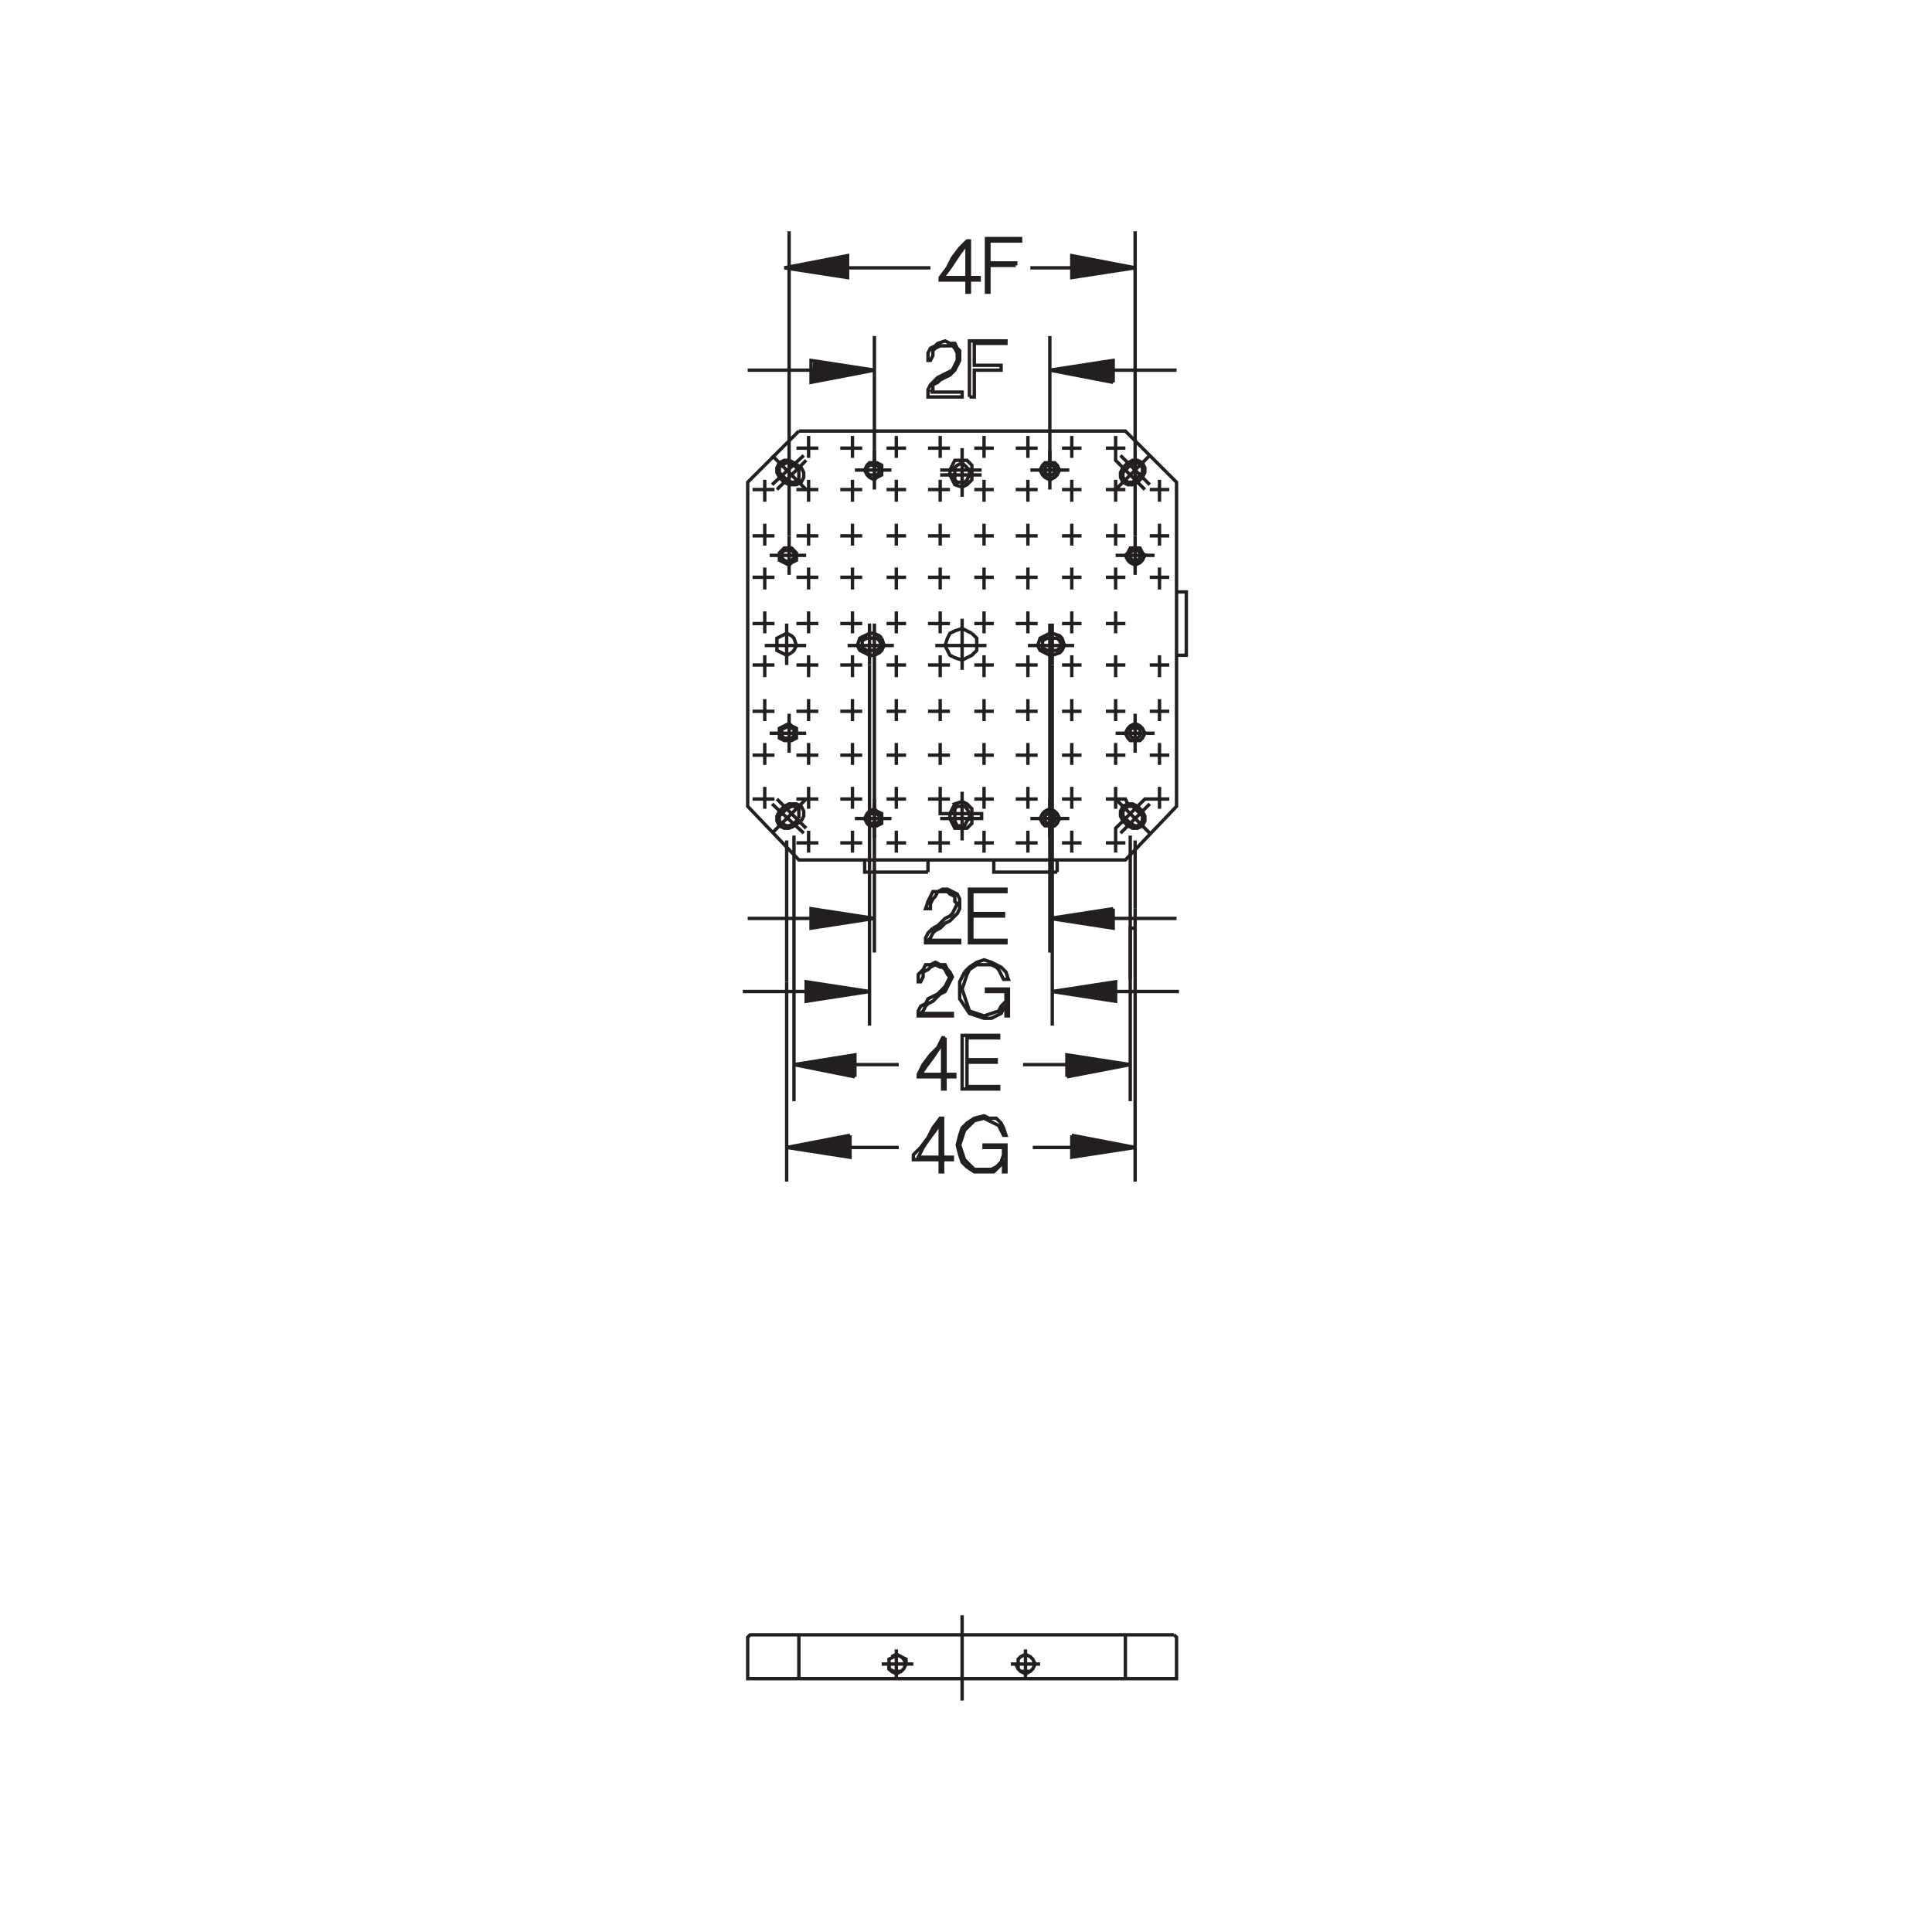 <?xml version="1.0" encoding="utf-8"?>
<!-- Generator: Adobe Illustrator 15.1.0, SVG Export Plug-In . SVG Version: 6.00 Build 0)  -->
<!DOCTYPE svg PUBLIC "-//W3C//DTD SVG 1.1//EN" "http://www.w3.org/Graphics/SVG/1.1/DTD/svg11.dtd">
<svg version="1.1" id="Layer_1" xmlns="http://www.w3.org/2000/svg" xmlns:xlink="http://www.w3.org/1999/xlink" x="0px" y="0px"
	 width="400px" height="400px" viewBox="0 0 400 400" enable-background="new 0 0 400 400" xml:space="preserve">
<line fill-rule="evenodd" clip-rule="evenodd" fill="none" stroke="#231F20" stroke-width="0.7" stroke-miterlimit="3.864" x1="158.332" y1="133.644" x2="166.908" y2="133.644"/>
<line fill-rule="evenodd" clip-rule="evenodd" fill="none" stroke="#231F20" stroke-width="0.7" stroke-miterlimit="3.864" x1="199.196" y1="138.691" x2="199.196" y2="128.095"/>
<polyline fill-rule="evenodd" clip-rule="evenodd" fill="none" stroke="#231F20" stroke-width="0.7" stroke-miterlimit="3.864" points="
	199.196,100.853 200.205,100.349 201.214,99.339 201.214,98.332 200.71,98.332 200.205,99.339 199.701,99.843 199.196,99.843 
	198.188,99.843 197.683,99.339 197.683,98.332 196.674,98.332 197.178,99.339 197.683,100.349 199.196,100.853 "/>
<polyline fill-rule="evenodd" clip-rule="evenodd" fill="none" stroke="#231F20" stroke-width="0.7" stroke-miterlimit="3.864" points="
	197.683,97.322 197.683,96.818 198.188,96.312 199.196,95.808 199.701,96.312 200.205,96.818 200.71,97.322 201.214,97.322 
	201.214,96.312 200.205,95.304 199.196,95.304 197.683,95.304 197.178,96.312 196.674,97.322 "/>
<polyline fill-rule="evenodd" clip-rule="evenodd" fill="none" stroke="#231F20" stroke-width="0.7" stroke-miterlimit="3.864" points="
	165.395,89.25 232.998,89.25 243.592,99.843 243.592,166.941 232.998,178.041 165.395,178.041 154.801,166.941 154.801,99.843 
	165.395,89.25 "/>
<polyline fill-rule="evenodd" clip-rule="evenodd" fill="none" stroke="#231F20" stroke-width="0.7" stroke-miterlimit="3.864" points="
	243.088,338.469 155.305,338.469 154.801,338.973 154.801,347.551 243.088,347.551 243.592,347.551 243.592,338.973 
	243.088,338.469 "/>
<polyline fill-rule="evenodd" clip-rule="evenodd" fill="none" stroke="#231F20" stroke-width="0.7" stroke-miterlimit="3.864" points="
	212.312,341.496 212.312,347.551 212.312,346.543 213.322,346.035 213.826,345.531 214.33,344.523 213.826,343.516 213.322,343.012 
	212.312,342.504 211.303,343.012 210.799,343.516 210.799,344.523 210.799,345.531 211.303,346.035 212.312,346.035 
	213.322,346.035 212.312,346.543 211.303,346.035 210.799,345.531 210.295,344.523 209.287,344.523 215.34,344.523 214.33,344.523 
	213.826,343.516 213.322,343.012 212.312,342.504 211.303,343.012 "/>
<line fill-rule="evenodd" clip-rule="evenodd" fill="none" stroke="#231F20" stroke-width="0.7" stroke-miterlimit="3.864" x1="199.196" y1="352.09" x2="199.196" y2="334.434"/>
<polyline fill-rule="evenodd" clip-rule="evenodd" fill="none" stroke="#231F20" stroke-width="0.7" stroke-miterlimit="3.864" points="
	189.106,344.523 182.548,344.523 184.062,344.523 184.062,345.531 184.566,346.035 185.574,346.543 186.584,346.035 "/>
<polyline fill-rule="evenodd" clip-rule="evenodd" fill="none" stroke="#231F20" stroke-width="0.7" stroke-miterlimit="3.864" points="
	187.593,344.523 187.593,343.516 186.584,343.012 185.574,342.504 184.566,343.012 "/>
<polyline fill-rule="evenodd" clip-rule="evenodd" fill="none" stroke="#231F20" stroke-width="0.7" stroke-miterlimit="3.864" points="
	185.574,341.496 185.574,347.551 185.574,346.035 186.584,346.035 187.088,345.531 187.593,344.523 187.088,343.516 
	186.584,343.012 185.574,342.504 185.07,343.012 184.062,343.516 184.062,344.523 184.062,345.531 185.07,346.035 185.574,346.035 
	"/>
<line fill-rule="evenodd" clip-rule="evenodd" fill="none" stroke="#231F20" stroke-width="0.7" stroke-miterlimit="3.864" x1="203.232" y1="97.322" x2="194.656" y2="97.322"/>
<line fill-rule="evenodd" clip-rule="evenodd" fill="none" stroke="#231F20" stroke-width="0.7" stroke-miterlimit="3.864" x1="178.512" y1="92.781" x2="173.972" y2="92.781"/>
<line fill-rule="evenodd" clip-rule="evenodd" fill="none" stroke="#231F20" stroke-width="0.7" stroke-miterlimit="3.864" x1="176.494" y1="94.798" x2="176.494" y2="90.259"/>
<line fill-rule="evenodd" clip-rule="evenodd" fill="none" stroke="#231F20" stroke-width="0.7" stroke-miterlimit="3.864" x1="154.801" y1="190.148" x2="167.918" y2="190.148"/>
<polyline fill-rule="evenodd" clip-rule="evenodd" fill="#231F20" stroke="#231F20" stroke-width="0.7" stroke-miterlimit="3.864" points="
	181.034,190.148 167.918,188.13 167.918,192.167 181.034,190.148 "/>
<polyline fill-rule="evenodd" clip-rule="evenodd" fill="none" stroke="#231F20" stroke-width="0.7" stroke-miterlimit="3.864" points="
	193.143,192.167 192.133,193.175 191.629,194.185 191.629,195.193 193.143,195.193 195.16,195.193 197.178,195.193 198.691,195.193 
	198.691,194.689 197.178,194.689 195.665,194.689 194.151,194.689 192.133,194.689 192.638,194.185 193.143,193.175 
	193.646,192.671 194.656,192.167 195.665,191.158 196.674,190.652 197.178,190.148 198.188,189.14 198.691,188.13 198.691,187.121 
	198.691,186.113 198.188,185.103 197.178,184.599 196.169,184.095 195.16,184.095 194.151,184.599 193.143,184.599 192.638,185.609 
	192.133,186.617 191.629,188.13 192.638,188.13 192.638,187.121 193.143,186.113 193.646,185.609 194.151,184.599 195.16,184.599 
	196.169,184.599 196.674,185.103 197.683,185.609 197.683,186.617 198.188,187.121 197.683,188.13 197.178,189.14 196.674,189.644 
	195.665,190.148 194.656,191.158 194.151,191.662 193.143,192.167 "/>
<polyline fill-rule="evenodd" clip-rule="evenodd" fill="none" stroke="#231F20" stroke-width="0.7" stroke-miterlimit="3.864" points="
	200.71,192.167 200.71,193.679 200.71,195.193 202.729,195.193 204.24,195.193 206.26,195.193 208.277,195.193 208.277,194.689 
	206.764,194.689 204.746,194.689 203.232,194.689 201.214,194.689 201.214,193.175 201.214,192.167 201.214,191.158 
	201.214,189.644 202.729,189.644 204.746,189.644 206.26,189.644 207.771,189.644 207.771,189.14 206.26,189.14 204.746,189.14 
	202.729,189.14 201.214,189.14 201.214,188.13 201.214,186.617 201.214,185.609 201.214,184.599 203.232,184.599 204.746,184.599 
	206.26,184.599 208.277,184.599 208.277,184.095 206.26,184.095 204.24,184.095 202.729,184.095 200.71,184.095 200.71,185.609 
	200.71,186.617 200.71,188.13 200.71,189.644 200.71,191.158 200.71,192.167 "/>
<polyline fill-rule="evenodd" clip-rule="evenodd" fill="none" stroke="#231F20" stroke-width="0.7" stroke-miterlimit="3.864" points="
	196.169,200.744 195.665,199.734 194.656,199.734 193.646,199.23 192.638,199.734 191.629,199.734 191.124,200.744 190.115,201.752 
	190.115,203.266 190.619,203.266 191.124,202.258 191.124,201.248 192.133,200.744 192.638,200.238 193.646,199.734 
	194.656,200.238 195.16,200.238 195.665,200.744 196.169,201.752 196.674,202.258 196.169,203.266 195.665,204.275 195.16,204.779 
	194.151,205.789 193.143,206.293 192.133,206.797 191.629,207.807 190.619,208.311 190.115,209.32 190.115,210.328 191.629,210.328 
	193.646,210.328 195.16,210.328 197.178,210.328 197.178,209.824 195.665,209.824 194.151,209.824 192.133,209.824 190.619,209.824 
	191.124,209.32 191.629,208.311 192.133,207.807 193.143,207.301 194.151,206.293 194.656,205.789 195.665,205.283 196.169,204.275 
	196.674,203.266 197.178,202.258 196.674,201.248 196.169,200.744 "/>
<polyline fill-rule="evenodd" clip-rule="evenodd" fill="none" stroke="#231F20" stroke-width="0.7" stroke-miterlimit="3.864" points="
	199.701,201.248 198.691,203.266 198.691,204.779 198.691,206.797 199.701,208.311 200.71,209.824 202.223,210.328 203.736,210.834 
	205.25,210.834 206.26,210.328 207.268,209.824 207.771,208.814 208.277,208.311 208.277,209.32 208.277,210.328 208.781,210.328 
	208.781,209.32 208.781,207.807 208.781,206.293 208.781,204.779 207.771,204.779 206.26,204.779 205.25,204.779 204.24,204.779 
	204.24,205.283 205.25,205.283 206.26,205.283 207.268,205.283 208.277,205.283 208.277,207.301 207.268,208.311 206.764,209.32 
	205.25,209.824 203.736,210.328 202.223,209.824 200.71,209.32 200.205,207.807 199.701,206.293 199.196,204.779 199.701,203.266 
	200.205,201.752 200.71,200.744 202.223,199.734 203.736,199.734 205.25,199.734 206.26,200.238 206.764,200.744 207.268,201.752 
	207.771,202.762 208.781,202.762 208.277,201.248 207.268,200.238 206.26,199.734 205.25,199.23 203.736,198.724 202.223,199.23 
	200.71,200.238 199.701,201.248 "/>
<polyline fill-rule="evenodd" clip-rule="evenodd" fill="none" stroke="#231F20" stroke-width="0.7" stroke-miterlimit="3.864" points="
	195.665,214.869 195.16,214.869 194.151,216.887 192.638,218.4 191.124,220.418 190.115,222.438 190.115,222.941 191.124,222.941 
	192.638,222.941 194.151,222.941 195.16,222.941 195.16,224.455 195.16,225.463 195.665,225.463 195.665,224.455 195.665,222.941 
	197.683,222.941 197.683,222.438 195.665,222.438 195.665,220.418 195.665,218.904 195.665,216.887 195.665,214.869 195.16,215.879 
	195.16,217.391 195.16,218.904 195.16,220.924 195.16,222.438 194.151,222.438 193.143,222.438 191.629,222.438 190.619,222.438 
	191.629,220.924 193.143,218.904 194.151,217.391 195.16,215.879 "/>
<polyline fill-rule="evenodd" clip-rule="evenodd" fill="none" stroke="#231F20" stroke-width="0.7" stroke-miterlimit="3.864" points="
	199.196,215.879 199.196,214.365 201.214,214.365 203.232,214.365 205.25,214.365 206.764,214.365 206.764,214.869 205.25,214.869 
	203.232,214.869 201.719,214.869 200.205,214.869 200.205,216.383 200.205,217.391 200.205,218.4 200.205,219.41 201.719,219.41 
	203.232,219.41 204.746,219.41 206.26,219.41 206.26,219.914 204.746,219.914 203.232,219.914 201.719,219.914 200.205,219.914 
	200.205,221.428 200.205,222.941 200.205,223.949 200.205,224.959 201.719,224.959 203.232,224.959 205.25,224.959 206.764,224.959 
	206.764,225.463 205.25,225.463 203.232,225.463 201.214,225.463 199.196,225.463 199.196,224.455 199.196,222.941 199.196,221.428 
	199.196,219.914 199.196,218.904 199.196,217.391 199.196,215.879 "/>
<line fill-rule="evenodd" clip-rule="evenodd" fill="none" stroke="#231F20" stroke-width="0.7" stroke-miterlimit="3.864" x1="211.809" y1="220.418" x2="220.889" y2="220.418"/>
<polyline fill-rule="evenodd" clip-rule="evenodd" fill="#231F20" stroke="#231F20" stroke-width="0.7" stroke-miterlimit="3.864" points="
	220.889,222.941 234.006,220.418 220.889,218.4 220.889,222.941 "/>
<polyline fill-rule="evenodd" clip-rule="evenodd" fill="#231F20" stroke="#231F20" stroke-width="0.7" stroke-miterlimit="3.864" points="
	221.898,235.049 221.898,239.59 235.016,237.57 221.898,235.049 "/>
<line fill-rule="evenodd" clip-rule="evenodd" fill="none" stroke="#231F20" stroke-width="0.7" stroke-miterlimit="3.864" x1="221.898" y1="237.57" x2="213.826" y2="237.57"/>
<polyline fill-rule="evenodd" clip-rule="evenodd" fill="none" stroke="#231F20" stroke-width="0.7" stroke-miterlimit="3.864" points="
	195.16,237.57 195.16,235.553 195.16,233.535 195.16,231.518 194.656,231.518 193.143,233.535 192.133,235.553 190.619,237.57 
	189.106,239.086 189.106,240.094 190.619,240.094 192.133,240.094 193.143,240.094 194.656,240.094 194.656,241.104 
	194.656,242.617 195.16,242.617 195.16,241.104 195.16,240.094 197.178,240.094 197.178,239.59 195.16,239.59 195.16,237.57 
	194.656,237.57 194.656,239.59 193.646,239.59 192.133,239.59 191.124,239.59 190.115,239.59 191.124,237.57 192.133,236.059 
	193.646,234.039 194.656,232.527 194.656,234.039 194.656,236.059 194.656,237.57 "/>
<polyline fill-rule="evenodd" clip-rule="evenodd" fill="none" stroke="#231F20" stroke-width="0.7" stroke-miterlimit="3.864" points="
	198.691,237.066 199.196,235.553 199.701,234.039 200.71,233.031 201.719,232.021 203.736,231.518 204.746,232.021 205.756,232.527 
	206.764,233.031 207.268,234.039 207.771,235.049 208.277,235.049 207.771,233.535 207.268,232.527 206.26,231.518 204.746,231.518 
	203.736,231.014 201.719,231.518 200.205,232.527 199.196,233.535 198.691,235.049 198.188,237.066 198.691,239.086 
	199.196,240.598 200.205,241.607 201.719,242.617 203.736,242.617 204.746,242.617 205.756,242.617 206.764,241.607 
	207.268,241.104 207.771,240.094 207.771,241.607 207.771,242.617 208.277,242.617 208.277,241.104 208.277,240.094 208.277,238.58 
	208.277,237.066 207.268,237.066 206.26,237.066 204.746,237.066 203.736,237.066 203.736,237.57 204.746,237.57 205.756,237.57 
	206.764,237.57 207.771,237.57 207.771,239.086 207.268,240.598 206.26,241.607 205.25,242.111 203.736,242.111 201.719,242.111 
	200.71,241.104 199.701,240.094 199.196,238.58 198.691,237.066 "/>
<polyline fill-rule="evenodd" clip-rule="evenodd" fill="none" stroke="#231F20" stroke-width="0.7" stroke-miterlimit="3.864" points="
	186.079,237.57 175.989,237.57 175.989,237.066 "/>
<polyline fill-rule="evenodd" clip-rule="evenodd" fill="#231F20" stroke="#231F20" stroke-width="0.7" stroke-miterlimit="3.864" points="
	175.989,235.049 175.989,239.59 162.873,237.57 175.989,235.049 "/>
<polyline fill-rule="evenodd" clip-rule="evenodd" fill="#231F20" stroke="#231F20" stroke-width="0.7" stroke-miterlimit="3.864" points="
	176.998,222.941 164.386,220.418 176.998,218.4 176.998,222.941 "/>
<line fill-rule="evenodd" clip-rule="evenodd" fill="none" stroke="#231F20" stroke-width="0.7" stroke-miterlimit="3.864" x1="176.998" y1="220.418" x2="186.079" y2="220.418"/>
<line fill-rule="evenodd" clip-rule="evenodd" fill="none" stroke="#231F20" stroke-width="0.7" stroke-miterlimit="3.864" x1="180.025" y1="137.681" x2="180.025" y2="212.348"/>
<line fill-rule="evenodd" clip-rule="evenodd" fill="none" stroke="#231F20" stroke-width="0.7" stroke-miterlimit="3.864" x1="217.861" y1="137.681" x2="217.861" y2="212.348"/>
<polyline fill-rule="evenodd" clip-rule="evenodd" fill="#231F20" stroke="#231F20" stroke-width="0.7" stroke-miterlimit="3.864" points="
	217.861,205.283 230.979,203.266 230.979,207.301 217.861,205.283 218.871,205.283 230.979,205.283 244.096,205.283 "/>
<polyline fill-rule="evenodd" clip-rule="evenodd" fill="none" stroke="#231F20" stroke-width="0.7" stroke-miterlimit="3.864" points="
	234.006,202.762 234.006,192.167 235.016,192.167 235.016,188.13 235.016,244.635 "/>
<line fill-rule="evenodd" clip-rule="evenodd" fill="none" stroke="#231F20" stroke-width="0.7" stroke-miterlimit="3.864" x1="234.006" y1="172.996" x2="234.006" y2="227.986"/>
<line fill-rule="evenodd" clip-rule="evenodd" fill="none" stroke="#231F20" stroke-width="0.7" stroke-miterlimit="3.864" x1="235.016" y1="174.005" x2="235.016" y2="188.13"/>
<polyline fill-rule="evenodd" clip-rule="evenodd" fill="#231F20" stroke="#231F20" stroke-width="0.7" stroke-miterlimit="3.864" points="
	230.475,188.13 230.475,192.167 217.357,190.148 230.475,188.13 "/>
<line fill-rule="evenodd" clip-rule="evenodd" fill="none" stroke="#231F20" stroke-width="0.7" stroke-miterlimit="3.864" x1="230.475" y1="190.148" x2="243.592" y2="190.148"/>
<polyline fill-rule="evenodd" clip-rule="evenodd" fill="#231F20" stroke="#231F20" stroke-width="0.7" stroke-miterlimit="3.864" points="
	180.025,205.283 166.908,203.266 166.908,207.301 180.025,205.283 179.017,205.283 166.908,205.283 "/>
<line fill-rule="evenodd" clip-rule="evenodd" fill="none" stroke="#231F20" stroke-width="0.7" stroke-miterlimit="3.864" x1="166.908" y1="205.283" x2="153.792" y2="205.283"/>
<line fill-rule="evenodd" clip-rule="evenodd" fill="none" stroke="#231F20" stroke-width="0.7" stroke-miterlimit="3.864" x1="162.873" y1="203.266" x2="162.873" y2="244.635"/>
<line fill-rule="evenodd" clip-rule="evenodd" fill="none" stroke="#231F20" stroke-width="0.7" stroke-miterlimit="3.864" x1="164.386" y1="172.996" x2="164.386" y2="227.986"/>
<line fill-rule="evenodd" clip-rule="evenodd" fill="none" stroke="#231F20" stroke-width="0.7" stroke-miterlimit="3.864" x1="162.873" y1="174.005" x2="162.873" y2="203.266"/>
<polyline fill-rule="evenodd" clip-rule="evenodd" fill="none" stroke="#231F20" stroke-width="0.7" stroke-miterlimit="3.864" points="
	163.377,100.349 164.891,100.349 165.899,99.843 166.404,98.835 166.404,97.826 165.899,96.818 164.386,95.808 163.377,95.304 
	162.368,95.304 161.359,95.808 160.854,96.818 160.854,97.826 161.359,98.835 162.368,99.843 163.377,100.349 163.882,99.843 
	164.386,99.843 165.395,99.339 165.395,98.835 165.395,97.826 165.395,97.322 164.386,96.312 163.377,95.808 162.873,95.808 
	161.863,96.312 161.359,96.818 161.359,97.826 161.863,98.332 162.873,99.339 163.882,99.843 "/>
<line fill-rule="evenodd" clip-rule="evenodd" fill="none" stroke="#231F20" stroke-width="0.7" stroke-miterlimit="3.864" x1="160.854" y1="101.357" x2="166.908" y2="95.304"/>
<line fill-rule="evenodd" clip-rule="evenodd" fill="none" stroke="#231F20" stroke-width="0.7" stroke-miterlimit="3.864" x1="166.404" y1="94.294" x2="159.846" y2="100.349"/>
<line fill-rule="evenodd" clip-rule="evenodd" fill="none" stroke="#231F20" stroke-width="0.7" stroke-miterlimit="3.864" x1="159.846" y1="94.294" x2="166.908" y2="101.357"/>
<line fill-rule="evenodd" clip-rule="evenodd" fill="none" stroke="#231F20" stroke-width="0.7" stroke-miterlimit="3.864" x1="194.656" y1="98.332" x2="203.232" y2="98.332"/>
<polyline fill-rule="evenodd" clip-rule="evenodd" fill="none" stroke="#231F20" stroke-width="0.7" stroke-miterlimit="3.864" points="
	201.214,98.332 201.214,97.322 200.71,97.322 200.71,98.332 "/>
<polyline fill-rule="evenodd" clip-rule="evenodd" fill="none" stroke="#231F20" stroke-width="0.7" stroke-miterlimit="3.864" points="
	197.683,98.332 197.683,97.322 196.674,97.322 196.674,98.332 "/>
<polyline fill-rule="evenodd" clip-rule="evenodd" fill="none" stroke="#231F20" stroke-width="0.7" stroke-miterlimit="3.864" points="
	243.592,122.546 245.609,122.546 245.609,135.664 243.592,135.664 "/>
<line fill-rule="evenodd" clip-rule="evenodd" fill="none" stroke="#231F20" stroke-width="0.7" stroke-miterlimit="3.864" x1="218.871" y1="178.041" x2="218.871" y2="180.562"/>
<polyline fill-rule="evenodd" clip-rule="evenodd" fill="none" stroke="#231F20" stroke-width="0.7" stroke-miterlimit="3.864" points="
	192.133,180.562 179.017,180.562 179.017,178.041 "/>
<line fill-rule="evenodd" clip-rule="evenodd" fill="none" stroke="#231F20" stroke-width="0.7" stroke-miterlimit="3.864" x1="217.861" y1="137.681" x2="217.861" y2="129.105"/>
<polyline fill-rule="evenodd" clip-rule="evenodd" fill="none" stroke="#231F20" stroke-width="0.7" stroke-miterlimit="3.864" points="
	201.214,131.123 200.205,130.619 199.196,130.113 197.683,130.619 196.674,131.123 196.169,132.132 195.665,133.644 
	196.169,134.654 196.674,135.664 197.683,136.167 199.196,136.671 200.205,136.167 201.214,135.664 202.223,134.654 
	202.223,133.644 202.223,132.132 201.214,131.123 "/>
<polyline fill-rule="evenodd" clip-rule="evenodd" fill="none" stroke="#231F20" stroke-width="0.7" stroke-miterlimit="3.864" points="
	182.548,132.132 182.043,131.626 181.034,131.123 181.034,132.132 181.539,132.132 182.043,132.636 182.548,133.644 182.043,134.15 
	181.539,134.654 181.034,134.654 181.034,135.664 182.043,135.16 182.548,134.654 183.053,133.644 182.548,132.132 "/>
<polyline fill-rule="evenodd" clip-rule="evenodd" fill="none" stroke="#231F20" stroke-width="0.7" stroke-miterlimit="3.864" points="
	180.025,132.132 179.521,132.132 178.512,132.636 178.512,133.644 178.512,134.15 179.521,134.654 180.025,134.654 180.025,135.664 
	179.017,135.16 178.008,134.654 177.503,133.644 178.008,132.132 179.017,131.626 180.025,131.123 "/>
<line fill-rule="evenodd" clip-rule="evenodd" fill="none" stroke="#231F20" stroke-width="0.7" stroke-miterlimit="3.864" x1="180.025" y1="129.105" x2="180.025" y2="137.681"/>
<polyline fill-rule="evenodd" clip-rule="evenodd" fill="none" stroke="#231F20" stroke-width="0.7" stroke-miterlimit="3.864" points="
	163.882,135.16 164.386,134.654 164.891,133.644 164.386,132.132 163.882,131.626 162.873,131.123 161.863,131.626 160.854,132.132 
	160.854,133.644 160.854,134.654 161.863,135.16 162.873,135.664 163.882,135.16 "/>
<polyline fill-rule="evenodd" clip-rule="evenodd" fill="none" stroke="#231F20" stroke-width="0.7" stroke-miterlimit="3.864" points="
	161.863,168.455 161.359,168.96 161.359,169.968 161.863,170.472 162.873,170.978 163.377,170.978 164.386,170.472 "/>
<polyline fill-rule="evenodd" clip-rule="evenodd" fill="none" stroke="#231F20" stroke-width="0.7" stroke-miterlimit="3.864" points="
	161.359,170.978 160.854,169.968 160.854,168.96 161.359,167.951 "/>
<polyline fill-rule="evenodd" clip-rule="evenodd" fill="none" stroke="#231F20" stroke-width="0.7" stroke-miterlimit="3.864" points="
	161.359,170.978 162.368,171.482 163.377,171.482 164.386,170.978 "/>
<polyline fill-rule="evenodd" clip-rule="evenodd" fill="none" stroke="#231F20" stroke-width="0.7" stroke-miterlimit="3.864" points="
	165.899,169.968 166.404,168.96 166.404,167.951 165.899,166.941 164.891,166.437 163.377,166.437 162.368,166.941 "/>
<line fill-rule="evenodd" clip-rule="evenodd" fill="none" stroke="#231F20" stroke-width="0.7" stroke-miterlimit="3.864" x1="159.846" y1="166.437" x2="166.404" y2="172.492"/>
<polyline fill-rule="evenodd" clip-rule="evenodd" fill="none" stroke="#231F20" stroke-width="0.7" stroke-miterlimit="3.864" points="
	165.395,169.464 165.395,168.96 165.395,167.951 165.395,167.447 164.386,166.941 163.882,166.941 162.873,167.447 "/>
<line fill-rule="evenodd" clip-rule="evenodd" fill="none" stroke="#231F20" stroke-width="0.7" stroke-miterlimit="3.864" x1="160.854" y1="165.429" x2="166.908" y2="171.482"/>
<polyline fill-rule="evenodd" clip-rule="evenodd" fill="none" stroke="#231F20" stroke-width="0.7" stroke-miterlimit="3.864" points="
	165.899,169.968 164.386,170.978 164.386,170.472 165.395,169.464 "/>
<polyline fill-rule="evenodd" clip-rule="evenodd" fill="none" stroke="#231F20" stroke-width="0.7" stroke-miterlimit="3.864" points="
	162.873,167.447 161.863,168.455 161.359,167.951 162.368,166.941 "/>
<line fill-rule="evenodd" clip-rule="evenodd" fill="none" stroke="#231F20" stroke-width="0.7" stroke-miterlimit="3.864" x1="166.908" y1="165.429" x2="159.846" y2="172.492"/>
<line fill-rule="evenodd" clip-rule="evenodd" fill="none" stroke="#231F20" stroke-width="0.7" stroke-miterlimit="3.864" x1="162.873" y1="137.681" x2="162.873" y2="129.105"/>
<line fill-rule="evenodd" clip-rule="evenodd" fill="none" stroke="#231F20" stroke-width="0.7" stroke-miterlimit="3.864" x1="175.484" y1="133.644" x2="185.07" y2="133.644"/>
<line fill-rule="evenodd" clip-rule="evenodd" fill="none" stroke="#231F20" stroke-width="0.7" stroke-miterlimit="3.864" x1="193.646" y1="133.644" x2="204.24" y2="133.644"/>
<line fill-rule="evenodd" clip-rule="evenodd" fill="none" stroke="#231F20" stroke-width="0.7" stroke-miterlimit="3.864" x1="199.196" y1="102.871" x2="199.196" y2="92.781"/>
<line fill-rule="evenodd" clip-rule="evenodd" fill="none" stroke="#231F20" stroke-width="0.7" stroke-miterlimit="3.864" x1="196.674" y1="92.781" x2="192.133" y2="92.781"/>
<line fill-rule="evenodd" clip-rule="evenodd" fill="none" stroke="#231F20" stroke-width="0.7" stroke-miterlimit="3.864" x1="194.656" y1="94.798" x2="194.656" y2="90.259"/>
<line fill-rule="evenodd" clip-rule="evenodd" fill="none" stroke="#231F20" stroke-width="0.7" stroke-miterlimit="3.864" x1="203.736" y1="90.259" x2="203.736" y2="94.798"/>
<line fill-rule="evenodd" clip-rule="evenodd" fill="none" stroke="#231F20" stroke-width="0.7" stroke-miterlimit="3.864" x1="205.756" y1="92.781" x2="201.719" y2="92.781"/>
<line fill-rule="evenodd" clip-rule="evenodd" fill="none" stroke="#231F20" stroke-width="0.7" stroke-miterlimit="3.864" x1="187.593" y1="92.781" x2="183.557" y2="92.781"/>
<line fill-rule="evenodd" clip-rule="evenodd" fill="none" stroke="#231F20" stroke-width="0.7" stroke-miterlimit="3.864" x1="185.574" y1="94.798" x2="185.574" y2="90.259"/>
<line fill-rule="evenodd" clip-rule="evenodd" fill="none" stroke="#231F20" stroke-width="0.7" stroke-miterlimit="3.864" x1="167.413" y1="90.259" x2="167.413" y2="94.798"/>
<line fill-rule="evenodd" clip-rule="evenodd" fill="none" stroke="#231F20" stroke-width="0.7" stroke-miterlimit="3.864" x1="169.432" y1="92.781" x2="164.891" y2="92.781"/>
<line fill-rule="evenodd" clip-rule="evenodd" fill="none" stroke="#231F20" stroke-width="0.7" stroke-miterlimit="3.864" x1="210.295" y1="92.781" x2="214.836" y2="92.781"/>
<line fill-rule="evenodd" clip-rule="evenodd" fill="none" stroke="#231F20" stroke-width="0.7" stroke-miterlimit="3.864" x1="212.818" y1="94.798" x2="212.818" y2="90.259"/>
<line fill-rule="evenodd" clip-rule="evenodd" fill="none" stroke="#231F20" stroke-width="0.7" stroke-miterlimit="3.864" x1="221.898" y1="90.259" x2="221.898" y2="94.798"/>
<line fill-rule="evenodd" clip-rule="evenodd" fill="none" stroke="#231F20" stroke-width="0.7" stroke-miterlimit="3.864" x1="219.881" y1="92.781" x2="223.916" y2="92.781"/>
<line fill-rule="evenodd" clip-rule="evenodd" fill="none" stroke="#231F20" stroke-width="0.7" stroke-miterlimit="3.864" x1="228.961" y1="92.781" x2="232.998" y2="92.781"/>
<line fill-rule="evenodd" clip-rule="evenodd" fill="none" stroke="#231F20" stroke-width="0.7" stroke-miterlimit="3.864" x1="231.988" y1="94.294" x2="238.041" y2="100.349"/>
<polyline fill-rule="evenodd" clip-rule="evenodd" fill="none" stroke="#231F20" stroke-width="0.7" stroke-miterlimit="3.864" points="
	237.033,101.357 230.979,95.304 230.979,94.798 230.979,90.259 "/>
<polyline fill-rule="evenodd" clip-rule="evenodd" fill="none" stroke="#231F20" stroke-width="0.7" stroke-miterlimit="3.864" points="
	232.492,96.818 231.988,97.826 231.988,98.835 232.492,99.843 233.502,100.349 234.51,100.349 235.52,99.843 236.529,98.835 
	237.033,97.826 237.033,96.818 236.529,95.808 235.52,95.304 234.51,95.304 233.502,95.808 232.492,96.818 232.998,97.322 
	234.006,96.312 235.016,95.808 235.52,95.808 236.025,96.312 236.529,96.818 236.529,97.826 236.025,98.332 235.016,99.339 
	234.51,99.843 233.502,99.843 232.998,99.339 232.492,98.835 232.492,97.826 232.998,97.322 "/>
<line fill-rule="evenodd" clip-rule="evenodd" fill="none" stroke="#231F20" stroke-width="0.7" stroke-miterlimit="3.864" x1="232.998" y1="101.357" x2="228.961" y2="101.357"/>
<line fill-rule="evenodd" clip-rule="evenodd" fill="none" stroke="#231F20" stroke-width="0.7" stroke-miterlimit="3.864" x1="230.979" y1="101.357" x2="238.041" y2="94.294"/>
<line fill-rule="evenodd" clip-rule="evenodd" fill="none" stroke="#231F20" stroke-width="0.7" stroke-miterlimit="3.864" x1="230.979" y1="99.339" x2="230.979" y2="103.88"/>
<line fill-rule="evenodd" clip-rule="evenodd" fill="none" stroke="#231F20" stroke-width="0.7" stroke-miterlimit="3.864" x1="230.979" y1="108.421" x2="230.979" y2="112.96"/>
<line fill-rule="evenodd" clip-rule="evenodd" fill="none" stroke="#231F20" stroke-width="0.7" stroke-miterlimit="3.864" x1="232.998" y1="110.943" x2="228.961" y2="110.943"/>
<line fill-rule="evenodd" clip-rule="evenodd" fill="none" stroke="#231F20" stroke-width="0.7" stroke-miterlimit="3.864" x1="223.916" y1="110.943" x2="219.881" y2="110.943"/>
<line fill-rule="evenodd" clip-rule="evenodd" fill="none" stroke="#231F20" stroke-width="0.7" stroke-miterlimit="3.864" x1="221.898" y1="112.96" x2="221.898" y2="108.421"/>
<line fill-rule="evenodd" clip-rule="evenodd" fill="none" stroke="#231F20" stroke-width="0.7" stroke-miterlimit="3.864" x1="221.898" y1="103.88" x2="221.898" y2="99.339"/>
<line fill-rule="evenodd" clip-rule="evenodd" fill="none" stroke="#231F20" stroke-width="0.7" stroke-miterlimit="3.864" x1="219.881" y1="101.357" x2="223.916" y2="101.357"/>
<line fill-rule="evenodd" clip-rule="evenodd" fill="none" stroke="#231F20" stroke-width="0.7" stroke-miterlimit="3.864" x1="214.836" y1="101.357" x2="210.295" y2="101.357"/>
<line fill-rule="evenodd" clip-rule="evenodd" fill="none" stroke="#231F20" stroke-width="0.7" stroke-miterlimit="3.864" x1="212.818" y1="103.88" x2="212.818" y2="99.339"/>
<line fill-rule="evenodd" clip-rule="evenodd" fill="none" stroke="#231F20" stroke-width="0.7" stroke-miterlimit="3.864" x1="212.818" y1="108.421" x2="212.818" y2="112.96"/>
<line fill-rule="evenodd" clip-rule="evenodd" fill="none" stroke="#231F20" stroke-width="0.7" stroke-miterlimit="3.864" x1="214.836" y1="110.943" x2="210.295" y2="110.943"/>
<line fill-rule="evenodd" clip-rule="evenodd" fill="none" stroke="#231F20" stroke-width="0.7" stroke-miterlimit="3.864" x1="205.756" y1="110.943" x2="201.719" y2="110.943"/>
<line fill-rule="evenodd" clip-rule="evenodd" fill="none" stroke="#231F20" stroke-width="0.7" stroke-miterlimit="3.864" x1="203.736" y1="112.96" x2="203.736" y2="108.421"/>
<line fill-rule="evenodd" clip-rule="evenodd" fill="none" stroke="#231F20" stroke-width="0.7" stroke-miterlimit="3.864" x1="203.736" y1="103.88" x2="203.736" y2="99.339"/>
<line fill-rule="evenodd" clip-rule="evenodd" fill="none" stroke="#231F20" stroke-width="0.7" stroke-miterlimit="3.864" x1="205.756" y1="101.357" x2="201.719" y2="101.357"/>
<line fill-rule="evenodd" clip-rule="evenodd" fill="none" stroke="#231F20" stroke-width="0.7" stroke-miterlimit="3.864" x1="196.674" y1="101.357" x2="192.133" y2="101.357"/>
<line fill-rule="evenodd" clip-rule="evenodd" fill="none" stroke="#231F20" stroke-width="0.7" stroke-miterlimit="3.864" x1="194.656" y1="103.88" x2="194.656" y2="99.339"/>
<line fill-rule="evenodd" clip-rule="evenodd" fill="none" stroke="#231F20" stroke-width="0.7" stroke-miterlimit="3.864" x1="194.656" y1="108.421" x2="194.656" y2="112.96"/>
<line fill-rule="evenodd" clip-rule="evenodd" fill="none" stroke="#231F20" stroke-width="0.7" stroke-miterlimit="3.864" x1="196.674" y1="110.943" x2="192.133" y2="110.943"/>
<line fill-rule="evenodd" clip-rule="evenodd" fill="none" stroke="#231F20" stroke-width="0.7" stroke-miterlimit="3.864" x1="187.593" y1="110.943" x2="183.557" y2="110.943"/>
<line fill-rule="evenodd" clip-rule="evenodd" fill="none" stroke="#231F20" stroke-width="0.7" stroke-miterlimit="3.864" x1="185.574" y1="112.96" x2="185.574" y2="108.421"/>
<line fill-rule="evenodd" clip-rule="evenodd" fill="none" stroke="#231F20" stroke-width="0.7" stroke-miterlimit="3.864" x1="185.574" y1="103.88" x2="185.574" y2="99.339"/>
<line fill-rule="evenodd" clip-rule="evenodd" fill="none" stroke="#231F20" stroke-width="0.7" stroke-miterlimit="3.864" x1="187.593" y1="101.357" x2="183.557" y2="101.357"/>
<line fill-rule="evenodd" clip-rule="evenodd" fill="none" stroke="#231F20" stroke-width="0.7" stroke-miterlimit="3.864" x1="178.512" y1="101.357" x2="173.972" y2="101.357"/>
<line fill-rule="evenodd" clip-rule="evenodd" fill="none" stroke="#231F20" stroke-width="0.7" stroke-miterlimit="3.864" x1="176.494" y1="103.88" x2="176.494" y2="99.339"/>
<line fill-rule="evenodd" clip-rule="evenodd" fill="none" stroke="#231F20" stroke-width="0.7" stroke-miterlimit="3.864" x1="169.432" y1="101.357" x2="164.891" y2="101.357"/>
<line fill-rule="evenodd" clip-rule="evenodd" fill="none" stroke="#231F20" stroke-width="0.7" stroke-miterlimit="3.864" x1="167.413" y1="103.88" x2="167.413" y2="99.339"/>
<line fill-rule="evenodd" clip-rule="evenodd" fill="none" stroke="#231F20" stroke-width="0.7" stroke-miterlimit="3.864" x1="167.413" y1="108.421" x2="167.413" y2="112.96"/>
<line fill-rule="evenodd" clip-rule="evenodd" fill="none" stroke="#231F20" stroke-width="0.7" stroke-miterlimit="3.864" x1="169.432" y1="110.943" x2="164.891" y2="110.943"/>
<line fill-rule="evenodd" clip-rule="evenodd" fill="none" stroke="#231F20" stroke-width="0.7" stroke-miterlimit="3.864" x1="164.891" y1="119.519" x2="169.432" y2="119.519"/>
<line fill-rule="evenodd" clip-rule="evenodd" fill="none" stroke="#231F20" stroke-width="0.7" stroke-miterlimit="3.864" x1="167.413" y1="117.501" x2="167.413" y2="122.042"/>
<line fill-rule="evenodd" clip-rule="evenodd" fill="none" stroke="#231F20" stroke-width="0.7" stroke-miterlimit="3.864" x1="167.413" y1="126.582" x2="167.413" y2="131.123"/>
<line fill-rule="evenodd" clip-rule="evenodd" fill="none" stroke="#231F20" stroke-width="0.7" stroke-miterlimit="3.864" x1="169.432" y1="129.105" x2="164.891" y2="129.105"/>
<line fill-rule="evenodd" clip-rule="evenodd" fill="none" stroke="#231F20" stroke-width="0.7" stroke-miterlimit="3.864" x1="160.35" y1="129.105" x2="155.81" y2="129.105"/>
<line fill-rule="evenodd" clip-rule="evenodd" fill="none" stroke="#231F20" stroke-width="0.7" stroke-miterlimit="3.864" x1="158.332" y1="131.123" x2="158.332" y2="126.582"/>
<line fill-rule="evenodd" clip-rule="evenodd" fill="none" stroke="#231F20" stroke-width="0.7" stroke-miterlimit="3.864" x1="158.332" y1="122.042" x2="158.332" y2="117.501"/>
<line fill-rule="evenodd" clip-rule="evenodd" fill="none" stroke="#231F20" stroke-width="0.7" stroke-miterlimit="3.864" x1="160.35" y1="119.519" x2="155.81" y2="119.519"/>
<line fill-rule="evenodd" clip-rule="evenodd" fill="none" stroke="#231F20" stroke-width="0.7" stroke-miterlimit="3.864" x1="158.332" y1="112.96" x2="158.332" y2="108.421"/>
<line fill-rule="evenodd" clip-rule="evenodd" fill="none" stroke="#231F20" stroke-width="0.7" stroke-miterlimit="3.864" x1="160.35" y1="110.943" x2="155.81" y2="110.943"/>
<line fill-rule="evenodd" clip-rule="evenodd" fill="none" stroke="#231F20" stroke-width="0.7" stroke-miterlimit="3.864" x1="158.332" y1="103.88" x2="158.332" y2="99.339"/>
<line fill-rule="evenodd" clip-rule="evenodd" fill="none" stroke="#231F20" stroke-width="0.7" stroke-miterlimit="3.864" x1="160.35" y1="101.357" x2="155.81" y2="101.357"/>
<line fill-rule="evenodd" clip-rule="evenodd" fill="none" stroke="#231F20" stroke-width="0.7" stroke-miterlimit="3.864" x1="176.494" y1="108.421" x2="176.494" y2="112.96"/>
<line fill-rule="evenodd" clip-rule="evenodd" fill="none" stroke="#231F20" stroke-width="0.7" stroke-miterlimit="3.864" x1="173.972" y1="110.943" x2="178.512" y2="110.943"/>
<line fill-rule="evenodd" clip-rule="evenodd" fill="none" stroke="#231F20" stroke-width="0.7" stroke-miterlimit="3.864" x1="178.512" y1="119.519" x2="173.972" y2="119.519"/>
<line fill-rule="evenodd" clip-rule="evenodd" fill="none" stroke="#231F20" stroke-width="0.7" stroke-miterlimit="3.864" x1="176.494" y1="117.501" x2="176.494" y2="122.042"/>
<line fill-rule="evenodd" clip-rule="evenodd" fill="none" stroke="#231F20" stroke-width="0.7" stroke-miterlimit="3.864" x1="176.494" y1="126.582" x2="176.494" y2="131.123"/>
<line fill-rule="evenodd" clip-rule="evenodd" fill="none" stroke="#231F20" stroke-width="0.7" stroke-miterlimit="3.864" x1="173.972" y1="129.105" x2="178.512" y2="129.105"/>
<line fill-rule="evenodd" clip-rule="evenodd" fill="none" stroke="#231F20" stroke-width="0.7" stroke-miterlimit="3.864" x1="183.557" y1="129.105" x2="187.593" y2="129.105"/>
<line fill-rule="evenodd" clip-rule="evenodd" fill="none" stroke="#231F20" stroke-width="0.7" stroke-miterlimit="3.864" x1="185.574" y1="131.123" x2="185.574" y2="126.582"/>
<line fill-rule="evenodd" clip-rule="evenodd" fill="none" stroke="#231F20" stroke-width="0.7" stroke-miterlimit="3.864" x1="185.574" y1="122.042" x2="185.574" y2="117.501"/>
<line fill-rule="evenodd" clip-rule="evenodd" fill="none" stroke="#231F20" stroke-width="0.7" stroke-miterlimit="3.864" x1="187.593" y1="119.519" x2="183.557" y2="119.519"/>
<line fill-rule="evenodd" clip-rule="evenodd" fill="none" stroke="#231F20" stroke-width="0.7" stroke-miterlimit="3.864" x1="192.133" y1="119.519" x2="196.674" y2="119.519"/>
<line fill-rule="evenodd" clip-rule="evenodd" fill="none" stroke="#231F20" stroke-width="0.7" stroke-miterlimit="3.864" x1="194.656" y1="117.501" x2="194.656" y2="122.042"/>
<line fill-rule="evenodd" clip-rule="evenodd" fill="none" stroke="#231F20" stroke-width="0.7" stroke-miterlimit="3.864" x1="194.656" y1="126.582" x2="194.656" y2="131.123"/>
<line fill-rule="evenodd" clip-rule="evenodd" fill="none" stroke="#231F20" stroke-width="0.7" stroke-miterlimit="3.864" x1="196.674" y1="129.105" x2="192.133" y2="129.105"/>
<line fill-rule="evenodd" clip-rule="evenodd" fill="none" stroke="#231F20" stroke-width="0.7" stroke-miterlimit="3.864" x1="192.133" y1="137.681" x2="196.674" y2="137.681"/>
<line fill-rule="evenodd" clip-rule="evenodd" fill="none" stroke="#231F20" stroke-width="0.7" stroke-miterlimit="3.864" x1="194.656" y1="135.664" x2="194.656" y2="140.203"/>
<line fill-rule="evenodd" clip-rule="evenodd" fill="none" stroke="#231F20" stroke-width="0.7" stroke-miterlimit="3.864" x1="203.736" y1="140.203" x2="203.736" y2="135.664"/>
<line fill-rule="evenodd" clip-rule="evenodd" fill="none" stroke="#231F20" stroke-width="0.7" stroke-miterlimit="3.864" x1="205.756" y1="137.681" x2="201.719" y2="137.681"/>
<line fill-rule="evenodd" clip-rule="evenodd" fill="none" stroke="#231F20" stroke-width="0.7" stroke-miterlimit="3.864" x1="203.736" y1="131.123" x2="203.736" y2="126.582"/>
<line fill-rule="evenodd" clip-rule="evenodd" fill="none" stroke="#231F20" stroke-width="0.7" stroke-miterlimit="3.864" x1="205.756" y1="129.105" x2="201.719" y2="129.105"/>
<line fill-rule="evenodd" clip-rule="evenodd" fill="none" stroke="#231F20" stroke-width="0.7" stroke-miterlimit="3.864" x1="203.736" y1="122.042" x2="203.736" y2="117.501"/>
<line fill-rule="evenodd" clip-rule="evenodd" fill="none" stroke="#231F20" stroke-width="0.7" stroke-miterlimit="3.864" x1="205.756" y1="119.519" x2="201.719" y2="119.519"/>
<line fill-rule="evenodd" clip-rule="evenodd" fill="none" stroke="#231F20" stroke-width="0.7" stroke-miterlimit="3.864" x1="210.295" y1="119.519" x2="214.836" y2="119.519"/>
<line fill-rule="evenodd" clip-rule="evenodd" fill="none" stroke="#231F20" stroke-width="0.7" stroke-miterlimit="3.864" x1="212.818" y1="117.501" x2="212.818" y2="122.042"/>
<line fill-rule="evenodd" clip-rule="evenodd" fill="none" stroke="#231F20" stroke-width="0.7" stroke-miterlimit="3.864" x1="212.818" y1="126.582" x2="212.818" y2="131.123"/>
<line fill-rule="evenodd" clip-rule="evenodd" fill="none" stroke="#231F20" stroke-width="0.7" stroke-miterlimit="3.864" x1="214.836" y1="129.105" x2="210.295" y2="129.105"/>
<line fill-rule="evenodd" clip-rule="evenodd" fill="none" stroke="#231F20" stroke-width="0.7" stroke-miterlimit="3.864" x1="210.295" y1="137.681" x2="214.836" y2="137.681"/>
<line fill-rule="evenodd" clip-rule="evenodd" fill="none" stroke="#231F20" stroke-width="0.7" stroke-miterlimit="3.864" x1="212.818" y1="135.664" x2="212.818" y2="140.203"/>
<line fill-rule="evenodd" clip-rule="evenodd" fill="none" stroke="#231F20" stroke-width="0.7" stroke-miterlimit="3.864" x1="212.818" y1="144.744" x2="212.818" y2="149.285"/>
<line fill-rule="evenodd" clip-rule="evenodd" fill="none" stroke="#231F20" stroke-width="0.7" stroke-miterlimit="3.864" x1="214.836" y1="147.267" x2="210.295" y2="147.267"/>
<line fill-rule="evenodd" clip-rule="evenodd" fill="none" stroke="#231F20" stroke-width="0.7" stroke-miterlimit="3.864" x1="205.756" y1="147.267" x2="201.719" y2="147.267"/>
<line fill-rule="evenodd" clip-rule="evenodd" fill="none" stroke="#231F20" stroke-width="0.7" stroke-miterlimit="3.864" x1="203.736" y1="144.744" x2="203.736" y2="149.285"/>
<line fill-rule="evenodd" clip-rule="evenodd" fill="none" stroke="#231F20" stroke-width="0.7" stroke-miterlimit="3.864" x1="196.674" y1="147.267" x2="192.133" y2="147.267"/>
<line fill-rule="evenodd" clip-rule="evenodd" fill="none" stroke="#231F20" stroke-width="0.7" stroke-miterlimit="3.864" x1="194.656" y1="144.744" x2="194.656" y2="149.285"/>
<line fill-rule="evenodd" clip-rule="evenodd" fill="none" stroke="#231F20" stroke-width="0.7" stroke-miterlimit="3.864" x1="187.593" y1="147.267" x2="183.557" y2="147.267"/>
<line fill-rule="evenodd" clip-rule="evenodd" fill="none" stroke="#231F20" stroke-width="0.7" stroke-miterlimit="3.864" x1="185.574" y1="144.744" x2="185.574" y2="149.285"/>
<line fill-rule="evenodd" clip-rule="evenodd" fill="none" stroke="#231F20" stroke-width="0.7" stroke-miterlimit="3.864" x1="178.512" y1="147.267" x2="173.972" y2="147.267"/>
<line fill-rule="evenodd" clip-rule="evenodd" fill="none" stroke="#231F20" stroke-width="0.7" stroke-miterlimit="3.864" x1="176.494" y1="144.744" x2="176.494" y2="149.285"/>
<line fill-rule="evenodd" clip-rule="evenodd" fill="none" stroke="#231F20" stroke-width="0.7" stroke-miterlimit="3.864" x1="169.432" y1="147.267" x2="164.891" y2="147.267"/>
<line fill-rule="evenodd" clip-rule="evenodd" fill="none" stroke="#231F20" stroke-width="0.7" stroke-miterlimit="3.864" x1="167.413" y1="144.744" x2="167.413" y2="149.285"/>
<line fill-rule="evenodd" clip-rule="evenodd" fill="none" stroke="#231F20" stroke-width="0.7" stroke-miterlimit="3.864" x1="167.413" y1="140.203" x2="167.413" y2="135.664"/>
<line fill-rule="evenodd" clip-rule="evenodd" fill="none" stroke="#231F20" stroke-width="0.7" stroke-miterlimit="3.864" x1="169.432" y1="137.681" x2="164.891" y2="137.681"/>
<line fill-rule="evenodd" clip-rule="evenodd" fill="none" stroke="#231F20" stroke-width="0.7" stroke-miterlimit="3.864" x1="160.35" y1="137.681" x2="155.81" y2="137.681"/>
<line fill-rule="evenodd" clip-rule="evenodd" fill="none" stroke="#231F20" stroke-width="0.7" stroke-miterlimit="3.864" x1="158.332" y1="135.664" x2="158.332" y2="140.203"/>
<line fill-rule="evenodd" clip-rule="evenodd" fill="none" stroke="#231F20" stroke-width="0.7" stroke-miterlimit="3.864" x1="158.332" y1="144.744" x2="158.332" y2="149.285"/>
<line fill-rule="evenodd" clip-rule="evenodd" fill="none" stroke="#231F20" stroke-width="0.7" stroke-miterlimit="3.864" x1="160.35" y1="147.267" x2="155.81" y2="147.267"/>
<line fill-rule="evenodd" clip-rule="evenodd" fill="none" stroke="#231F20" stroke-width="0.7" stroke-miterlimit="3.864" x1="158.332" y1="153.826" x2="158.332" y2="158.365"/>
<line fill-rule="evenodd" clip-rule="evenodd" fill="none" stroke="#231F20" stroke-width="0.7" stroke-miterlimit="3.864" x1="160.35" y1="156.347" x2="155.81" y2="156.347"/>
<line fill-rule="evenodd" clip-rule="evenodd" fill="none" stroke="#231F20" stroke-width="0.7" stroke-miterlimit="3.864" x1="192.133" y1="156.347" x2="196.674" y2="156.347"/>
<line fill-rule="evenodd" clip-rule="evenodd" fill="none" stroke="#231F20" stroke-width="0.7" stroke-miterlimit="3.864" x1="194.656" y1="158.365" x2="194.656" y2="153.826"/>
<line fill-rule="evenodd" clip-rule="evenodd" fill="none" stroke="#231F20" stroke-width="0.7" stroke-miterlimit="3.864" x1="203.736" y1="153.826" x2="203.736" y2="158.365"/>
<line fill-rule="evenodd" clip-rule="evenodd" fill="none" stroke="#231F20" stroke-width="0.7" stroke-miterlimit="3.864" x1="205.756" y1="156.347" x2="201.719" y2="156.347"/>
<line fill-rule="evenodd" clip-rule="evenodd" fill="none" stroke="#231F20" stroke-width="0.7" stroke-miterlimit="3.864" x1="210.295" y1="156.347" x2="214.836" y2="156.347"/>
<line fill-rule="evenodd" clip-rule="evenodd" fill="none" stroke="#231F20" stroke-width="0.7" stroke-miterlimit="3.864" x1="212.818" y1="158.365" x2="212.818" y2="153.826"/>
<line fill-rule="evenodd" clip-rule="evenodd" fill="none" stroke="#231F20" stroke-width="0.7" stroke-miterlimit="3.864" x1="221.898" y1="153.826" x2="221.898" y2="158.365"/>
<line fill-rule="evenodd" clip-rule="evenodd" fill="none" stroke="#231F20" stroke-width="0.7" stroke-miterlimit="3.864" x1="219.881" y1="156.347" x2="223.916" y2="156.347"/>
<line fill-rule="evenodd" clip-rule="evenodd" fill="none" stroke="#231F20" stroke-width="0.7" stroke-miterlimit="3.864" x1="228.961" y1="156.347" x2="232.998" y2="156.347"/>
<line fill-rule="evenodd" clip-rule="evenodd" fill="none" stroke="#231F20" stroke-width="0.7" stroke-miterlimit="3.864" x1="230.979" y1="158.365" x2="230.979" y2="153.826"/>
<line fill-rule="evenodd" clip-rule="evenodd" fill="none" stroke="#231F20" stroke-width="0.7" stroke-miterlimit="3.864" x1="230.979" y1="149.285" x2="230.979" y2="144.744"/>
<line fill-rule="evenodd" clip-rule="evenodd" fill="none" stroke="#231F20" stroke-width="0.7" stroke-miterlimit="3.864" x1="232.998" y1="147.267" x2="228.961" y2="147.267"/>
<line fill-rule="evenodd" clip-rule="evenodd" fill="none" stroke="#231F20" stroke-width="0.7" stroke-miterlimit="3.864" x1="223.916" y1="147.267" x2="219.881" y2="147.267"/>
<line fill-rule="evenodd" clip-rule="evenodd" fill="none" stroke="#231F20" stroke-width="0.7" stroke-miterlimit="3.864" x1="221.898" y1="144.744" x2="221.898" y2="149.285"/>
<line fill-rule="evenodd" clip-rule="evenodd" fill="none" stroke="#231F20" stroke-width="0.7" stroke-miterlimit="3.864" x1="221.898" y1="140.203" x2="221.898" y2="135.664"/>
<line fill-rule="evenodd" clip-rule="evenodd" fill="none" stroke="#231F20" stroke-width="0.7" stroke-miterlimit="3.864" x1="219.881" y1="137.681" x2="223.916" y2="137.681"/>
<line fill-rule="evenodd" clip-rule="evenodd" fill="none" stroke="#231F20" stroke-width="0.7" stroke-miterlimit="3.864" x1="228.961" y1="137.681" x2="232.998" y2="137.681"/>
<line fill-rule="evenodd" clip-rule="evenodd" fill="none" stroke="#231F20" stroke-width="0.7" stroke-miterlimit="3.864" x1="230.979" y1="135.664" x2="230.979" y2="140.203"/>
<line fill-rule="evenodd" clip-rule="evenodd" fill="none" stroke="#231F20" stroke-width="0.7" stroke-miterlimit="3.864" x1="230.979" y1="131.123" x2="230.979" y2="126.582"/>
<line fill-rule="evenodd" clip-rule="evenodd" fill="none" stroke="#231F20" stroke-width="0.7" stroke-miterlimit="3.864" x1="232.998" y1="129.105" x2="228.961" y2="129.105"/>
<line fill-rule="evenodd" clip-rule="evenodd" fill="none" stroke="#231F20" stroke-width="0.7" stroke-miterlimit="3.864" x1="223.916" y1="129.105" x2="219.881" y2="129.105"/>
<line fill-rule="evenodd" clip-rule="evenodd" fill="none" stroke="#231F20" stroke-width="0.7" stroke-miterlimit="3.864" x1="221.898" y1="131.123" x2="221.898" y2="126.582"/>
<line fill-rule="evenodd" clip-rule="evenodd" fill="none" stroke="#231F20" stroke-width="0.7" stroke-miterlimit="3.864" x1="221.898" y1="122.042" x2="221.898" y2="117.501"/>
<line fill-rule="evenodd" clip-rule="evenodd" fill="none" stroke="#231F20" stroke-width="0.7" stroke-miterlimit="3.864" x1="219.881" y1="119.519" x2="223.916" y2="119.519"/>
<line fill-rule="evenodd" clip-rule="evenodd" fill="none" stroke="#231F20" stroke-width="0.7" stroke-miterlimit="3.864" x1="228.961" y1="119.519" x2="232.998" y2="119.519"/>
<line fill-rule="evenodd" clip-rule="evenodd" fill="none" stroke="#231F20" stroke-width="0.7" stroke-miterlimit="3.864" x1="230.979" y1="117.501" x2="230.979" y2="122.042"/>
<line fill-rule="evenodd" clip-rule="evenodd" fill="none" stroke="#231F20" stroke-width="0.7" stroke-miterlimit="3.864" x1="240.061" y1="122.042" x2="240.061" y2="117.501"/>
<line fill-rule="evenodd" clip-rule="evenodd" fill="none" stroke="#231F20" stroke-width="0.7" stroke-miterlimit="3.864" x1="238.041" y1="119.519" x2="242.078" y2="119.519"/>
<line fill-rule="evenodd" clip-rule="evenodd" fill="none" stroke="#231F20" stroke-width="0.7" stroke-miterlimit="3.864" x1="242.078" y1="110.943" x2="238.041" y2="110.943"/>
<line fill-rule="evenodd" clip-rule="evenodd" fill="none" stroke="#231F20" stroke-width="0.7" stroke-miterlimit="3.864" x1="240.061" y1="112.96" x2="240.061" y2="108.421"/>
<line fill-rule="evenodd" clip-rule="evenodd" fill="none" stroke="#231F20" stroke-width="0.7" stroke-miterlimit="3.864" x1="240.061" y1="103.88" x2="240.061" y2="99.339"/>
<line fill-rule="evenodd" clip-rule="evenodd" fill="none" stroke="#231F20" stroke-width="0.7" stroke-miterlimit="3.864" x1="238.041" y1="101.357" x2="242.078" y2="101.357"/>
<line fill-rule="evenodd" clip-rule="evenodd" fill="none" stroke="#231F20" stroke-width="0.7" stroke-miterlimit="3.864" x1="242.078" y1="147.267" x2="238.041" y2="147.267"/>
<line fill-rule="evenodd" clip-rule="evenodd" fill="none" stroke="#231F20" stroke-width="0.7" stroke-miterlimit="3.864" x1="240.061" y1="144.744" x2="240.061" y2="149.285"/>
<line fill-rule="evenodd" clip-rule="evenodd" fill="none" stroke="#231F20" stroke-width="0.7" stroke-miterlimit="3.864" x1="240.061" y1="153.826" x2="240.061" y2="158.365"/>
<line fill-rule="evenodd" clip-rule="evenodd" fill="none" stroke="#231F20" stroke-width="0.7" stroke-miterlimit="3.864" x1="238.041" y1="156.347" x2="242.078" y2="156.347"/>
<polyline fill-rule="evenodd" clip-rule="evenodd" fill="none" stroke="#231F20" stroke-width="0.7" stroke-miterlimit="3.864" points="
	242.078,165.429 238.041,165.429 237.033,165.429 230.979,171.482 230.979,171.986 230.979,176.527 "/>
<line fill-rule="evenodd" clip-rule="evenodd" fill="none" stroke="#231F20" stroke-width="0.7" stroke-miterlimit="3.864" x1="232.998" y1="174.509" x2="228.961" y2="174.509"/>
<line fill-rule="evenodd" clip-rule="evenodd" fill="none" stroke="#231F20" stroke-width="0.7" stroke-miterlimit="3.864" x1="223.916" y1="174.509" x2="219.881" y2="174.509"/>
<line fill-rule="evenodd" clip-rule="evenodd" fill="none" stroke="#231F20" stroke-width="0.7" stroke-miterlimit="3.864" x1="221.898" y1="171.986" x2="221.898" y2="176.527"/>
<line fill-rule="evenodd" clip-rule="evenodd" fill="none" stroke="#231F20" stroke-width="0.7" stroke-miterlimit="3.864" x1="221.898" y1="167.447" x2="221.898" y2="162.906"/>
<line fill-rule="evenodd" clip-rule="evenodd" fill="none" stroke="#231F20" stroke-width="0.7" stroke-miterlimit="3.864" x1="219.881" y1="165.429" x2="223.916" y2="165.429"/>
<polyline fill-rule="evenodd" clip-rule="evenodd" fill="none" stroke="#231F20" stroke-width="0.7" stroke-miterlimit="3.864" points="
	228.961,165.429 232.998,165.429 233.502,166.437 232.492,166.941 231.988,167.951 231.988,168.96 232.492,169.968 233.502,170.978 
	234.51,171.482 235.52,171.482 236.529,170.978 237.033,169.968 237.033,168.96 236.529,167.951 235.52,166.941 234.51,166.437 
	233.502,166.437 233.502,166.941 232.998,167.447 232.492,167.951 232.492,168.96 232.998,169.464 234.006,170.472 235.016,170.978 
	235.52,170.978 236.025,170.472 236.529,169.968 236.529,168.96 236.025,168.455 235.016,167.447 234.51,166.941 233.502,166.941 
	"/>
<line fill-rule="evenodd" clip-rule="evenodd" fill="none" stroke="#231F20" stroke-width="0.7" stroke-miterlimit="3.864" x1="230.979" y1="167.447" x2="230.979" y2="162.906"/>
<line fill-rule="evenodd" clip-rule="evenodd" fill="none" stroke="#231F20" stroke-width="0.7" stroke-miterlimit="3.864" x1="230.979" y1="165.429" x2="238.041" y2="172.492"/>
<line fill-rule="evenodd" clip-rule="evenodd" fill="none" stroke="#231F20" stroke-width="0.7" stroke-miterlimit="3.864" x1="238.041" y1="166.437" x2="231.988" y2="172.492"/>
<line fill-rule="evenodd" clip-rule="evenodd" fill="none" stroke="#231F20" stroke-width="0.7" stroke-miterlimit="3.864" x1="240.061" y1="167.447" x2="240.061" y2="162.906"/>
<line fill-rule="evenodd" clip-rule="evenodd" fill="none" stroke="#231F20" stroke-width="0.7" stroke-miterlimit="3.864" x1="240.061" y1="140.203" x2="240.061" y2="135.664"/>
<line fill-rule="evenodd" clip-rule="evenodd" fill="none" stroke="#231F20" stroke-width="0.7" stroke-miterlimit="3.864" x1="238.041" y1="137.681" x2="242.078" y2="137.681"/>
<line fill-rule="evenodd" clip-rule="evenodd" fill="none" stroke="#231F20" stroke-width="0.7" stroke-miterlimit="3.864" x1="187.593" y1="137.681" x2="183.557" y2="137.681"/>
<line fill-rule="evenodd" clip-rule="evenodd" fill="none" stroke="#231F20" stroke-width="0.7" stroke-miterlimit="3.864" x1="185.574" y1="135.664" x2="185.574" y2="140.203"/>
<line fill-rule="evenodd" clip-rule="evenodd" fill="none" stroke="#231F20" stroke-width="0.7" stroke-miterlimit="3.864" x1="178.512" y1="137.681" x2="173.972" y2="137.681"/>
<line fill-rule="evenodd" clip-rule="evenodd" fill="none" stroke="#231F20" stroke-width="0.7" stroke-miterlimit="3.864" x1="176.494" y1="135.664" x2="176.494" y2="140.203"/>
<line fill-rule="evenodd" clip-rule="evenodd" fill="none" stroke="#231F20" stroke-width="0.7" stroke-miterlimit="3.864" x1="176.494" y1="153.826" x2="176.494" y2="158.365"/>
<line fill-rule="evenodd" clip-rule="evenodd" fill="none" stroke="#231F20" stroke-width="0.7" stroke-miterlimit="3.864" x1="173.972" y1="156.347" x2="178.512" y2="156.347"/>
<line fill-rule="evenodd" clip-rule="evenodd" fill="none" stroke="#231F20" stroke-width="0.7" stroke-miterlimit="3.864" x1="183.557" y1="156.347" x2="187.593" y2="156.347"/>
<line fill-rule="evenodd" clip-rule="evenodd" fill="none" stroke="#231F20" stroke-width="0.7" stroke-miterlimit="3.864" x1="185.574" y1="158.365" x2="185.574" y2="153.826"/>
<line fill-rule="evenodd" clip-rule="evenodd" fill="none" stroke="#231F20" stroke-width="0.7" stroke-miterlimit="3.864" x1="185.574" y1="162.906" x2="185.574" y2="167.447"/>
<line fill-rule="evenodd" clip-rule="evenodd" fill="none" stroke="#231F20" stroke-width="0.7" stroke-miterlimit="3.864" x1="187.593" y1="165.429" x2="183.557" y2="165.429"/>
<line fill-rule="evenodd" clip-rule="evenodd" fill="none" stroke="#231F20" stroke-width="0.7" stroke-miterlimit="3.864" x1="178.512" y1="165.429" x2="173.972" y2="165.429"/>
<line fill-rule="evenodd" clip-rule="evenodd" fill="none" stroke="#231F20" stroke-width="0.7" stroke-miterlimit="3.864" x1="176.494" y1="162.906" x2="176.494" y2="167.447"/>
<line fill-rule="evenodd" clip-rule="evenodd" fill="none" stroke="#231F20" stroke-width="0.7" stroke-miterlimit="3.864" x1="176.494" y1="171.986" x2="176.494" y2="176.527"/>
<line fill-rule="evenodd" clip-rule="evenodd" fill="none" stroke="#231F20" stroke-width="0.7" stroke-miterlimit="3.864" x1="173.972" y1="174.509" x2="178.512" y2="174.509"/>
<line fill-rule="evenodd" clip-rule="evenodd" fill="none" stroke="#231F20" stroke-width="0.7" stroke-miterlimit="3.864" x1="169.432" y1="174.509" x2="164.891" y2="174.509"/>
<line fill-rule="evenodd" clip-rule="evenodd" fill="none" stroke="#231F20" stroke-width="0.7" stroke-miterlimit="3.864" x1="167.413" y1="171.986" x2="167.413" y2="176.527"/>
<line fill-rule="evenodd" clip-rule="evenodd" fill="none" stroke="#231F20" stroke-width="0.7" stroke-miterlimit="3.864" x1="167.413" y1="167.447" x2="167.413" y2="162.906"/>
<line fill-rule="evenodd" clip-rule="evenodd" fill="none" stroke="#231F20" stroke-width="0.7" stroke-miterlimit="3.864" x1="169.432" y1="165.429" x2="164.891" y2="165.429"/>
<line fill-rule="evenodd" clip-rule="evenodd" fill="none" stroke="#231F20" stroke-width="0.7" stroke-miterlimit="3.864" x1="160.35" y1="165.429" x2="155.81" y2="165.429"/>
<line fill-rule="evenodd" clip-rule="evenodd" fill="none" stroke="#231F20" stroke-width="0.7" stroke-miterlimit="3.864" x1="158.332" y1="162.906" x2="158.332" y2="167.447"/>
<line fill-rule="evenodd" clip-rule="evenodd" fill="none" stroke="#231F20" stroke-width="0.7" stroke-miterlimit="3.864" x1="164.891" y1="156.347" x2="169.432" y2="156.347"/>
<line fill-rule="evenodd" clip-rule="evenodd" fill="none" stroke="#231F20" stroke-width="0.7" stroke-miterlimit="3.864" x1="167.413" y1="158.365" x2="167.413" y2="153.826"/>
<line fill-rule="evenodd" clip-rule="evenodd" fill="none" stroke="#231F20" stroke-width="0.7" stroke-miterlimit="3.864" x1="192.133" y1="165.429" x2="196.674" y2="165.429"/>
<polyline fill-rule="evenodd" clip-rule="evenodd" fill="none" stroke="#231F20" stroke-width="0.7" stroke-miterlimit="3.864" points="
	197.683,166.437 197.178,167.447 196.674,168.455 196.674,169.464 197.178,170.472 197.683,171.482 199.196,171.482 
	200.205,171.482 201.214,170.472 201.214,169.464 201.214,168.455 201.214,167.447 200.205,166.437 199.196,165.933 
	197.683,166.437 198.188,166.941 197.683,167.447 197.683,168.455 197.683,169.464 197.683,169.968 198.188,170.978 
	199.196,170.978 199.701,170.978 200.205,169.968 200.71,169.464 200.71,168.455 200.205,167.447 199.701,166.941 199.196,166.941 
	198.188,166.941 "/>
<line fill-rule="evenodd" clip-rule="evenodd" fill="none" stroke="#231F20" stroke-width="0.7" stroke-miterlimit="3.864" x1="199.196" y1="163.916" x2="199.196" y2="174.005"/>
<line fill-rule="evenodd" clip-rule="evenodd" fill="none" stroke="#231F20" stroke-width="0.7" stroke-miterlimit="3.864" x1="196.674" y1="174.509" x2="192.133" y2="174.509"/>
<line fill-rule="evenodd" clip-rule="evenodd" fill="none" stroke="#231F20" stroke-width="0.7" stroke-miterlimit="3.864" x1="194.656" y1="171.986" x2="194.656" y2="176.527"/>
<polyline fill-rule="evenodd" clip-rule="evenodd" fill="none" stroke="#231F20" stroke-width="0.7" stroke-miterlimit="3.864" points="
	194.656,169.464 203.232,169.464 203.232,168.455 194.656,168.455 194.656,167.447 194.656,162.906 "/>
<line fill-rule="evenodd" clip-rule="evenodd" fill="none" stroke="#231F20" stroke-width="0.7" stroke-miterlimit="3.864" x1="203.736" y1="162.906" x2="203.736" y2="167.447"/>
<line fill-rule="evenodd" clip-rule="evenodd" fill="none" stroke="#231F20" stroke-width="0.7" stroke-miterlimit="3.864" x1="205.756" y1="165.429" x2="201.719" y2="165.429"/>
<line fill-rule="evenodd" clip-rule="evenodd" fill="none" stroke="#231F20" stroke-width="0.7" stroke-miterlimit="3.864" x1="210.295" y1="165.429" x2="214.836" y2="165.429"/>
<line fill-rule="evenodd" clip-rule="evenodd" fill="none" stroke="#231F20" stroke-width="0.7" stroke-miterlimit="3.864" x1="212.818" y1="162.906" x2="212.818" y2="167.447"/>
<line fill-rule="evenodd" clip-rule="evenodd" fill="none" stroke="#231F20" stroke-width="0.7" stroke-miterlimit="3.864" x1="205.756" y1="174.509" x2="201.719" y2="174.509"/>
<line fill-rule="evenodd" clip-rule="evenodd" fill="none" stroke="#231F20" stroke-width="0.7" stroke-miterlimit="3.864" x1="203.736" y1="171.986" x2="203.736" y2="176.527"/>
<line fill-rule="evenodd" clip-rule="evenodd" fill="none" stroke="#231F20" stroke-width="0.7" stroke-miterlimit="3.864" x1="232.998" y1="338.469" x2="232.998" y2="347.551"/>
<line fill-rule="evenodd" clip-rule="evenodd" fill="none" stroke="#231F20" stroke-width="0.7" stroke-miterlimit="3.864" x1="165.395" y1="347.551" x2="165.395" y2="338.469"/>
<polyline fill-rule="evenodd" clip-rule="evenodd" fill="none" stroke="#231F20" stroke-width="0.7" stroke-miterlimit="3.864" points="
	154.801,76.636 167.918,76.636 181.034,76.636 167.918,79.16 167.918,74.619 181.034,76.636 167.918,79.16 "/>
<line fill-rule="evenodd" clip-rule="evenodd" fill="none" stroke="#231F20" stroke-width="0.7" stroke-miterlimit="3.864" x1="181.034" y1="69.574" x2="181.034" y2="97.322"/>
<polyline fill-rule="evenodd" clip-rule="evenodd" fill="none" stroke="#231F20" stroke-width="0.7" stroke-miterlimit="3.864" points="
	192.638,81.177 193.143,80.673 193.143,79.664 194.151,79.16 194.656,78.656 195.665,78.152 196.674,77.646 197.683,76.636 
	198.188,75.628 198.691,74.619 198.691,73.611 198.691,72.601 198.188,72.097 197.683,71.087 196.674,71.087 195.665,70.583 
	194.151,71.087 193.646,71.593 192.638,72.097 192.133,73.105 192.133,74.619 192.638,74.619 193.143,73.611 193.143,72.601 
	193.646,72.097 194.656,71.593 195.665,71.593 196.674,71.593 197.178,71.593 197.683,72.097 198.188,73.105 198.188,73.611 
	198.188,74.619 197.683,75.628 197.178,76.636 196.169,77.142 195.16,77.646 194.151,78.152 193.143,79.16 192.638,79.664 
	192.133,80.673 192.133,82.187 193.646,82.187 195.665,82.187 197.178,82.187 199.196,82.187 199.196,81.177 197.683,81.177 
	195.665,81.177 194.151,81.177 192.638,81.177 "/>
<polyline fill-rule="evenodd" clip-rule="evenodd" fill="none" stroke="#231F20" stroke-width="0.7" stroke-miterlimit="3.864" points="
	200.71,82.187 201.719,82.187 201.719,80.673 201.719,79.16 201.719,77.646 201.719,76.636 203.232,76.636 204.24,76.636 
	205.756,76.636 207.268,76.636 207.268,75.628 205.756,75.628 204.24,75.628 203.232,75.628 201.719,75.628 201.719,74.619 
	201.719,73.611 201.719,72.601 201.719,71.087 203.232,71.087 204.746,71.087 206.26,71.087 208.277,71.087 208.277,70.583 
	206.26,70.583 204.24,70.583 202.729,70.583 200.71,70.583 200.71,72.097 200.71,73.611 200.71,74.619 200.71,76.132 200.71,77.646 
	200.71,79.16 200.71,80.673 200.71,82.187 "/>
<path fill-rule="evenodd" clip-rule="evenodd" fill="#231F20" stroke="#231F20" stroke-width="0.7" stroke-miterlimit="3.864" d="
	M217.357,76.636"/>
<polyline fill-rule="evenodd" clip-rule="evenodd" fill="#231F20" stroke="#231F20" stroke-width="0.7" stroke-miterlimit="3.864" points="
	230.475,79.16 230.475,74.619 217.357,76.636 230.475,79.16 "/>
<line fill-rule="evenodd" clip-rule="evenodd" fill="none" stroke="#231F20" stroke-width="0.7" stroke-miterlimit="3.864" x1="230.475" y1="76.636" x2="243.592" y2="76.636"/>
<line fill-rule="evenodd" clip-rule="evenodd" fill="none" stroke="#231F20" stroke-width="0.7" stroke-miterlimit="3.864" x1="217.357" y1="69.574" x2="217.357" y2="97.322"/>
<line fill-rule="evenodd" clip-rule="evenodd" fill="none" stroke="#231F20" stroke-width="0.7" stroke-miterlimit="3.864" x1="217.357" y1="129.105" x2="217.357" y2="197.21"/>
<polyline fill-rule="evenodd" clip-rule="evenodd" fill="none" stroke="#231F20" stroke-width="0.7" stroke-miterlimit="3.864" points="
	218.871,180.562 205.756,180.562 205.756,178.041 "/>
<line fill-rule="evenodd" clip-rule="evenodd" fill="none" stroke="#231F20" stroke-width="0.7" stroke-miterlimit="3.864" x1="192.133" y1="178.041" x2="192.133" y2="180.562"/>
<line fill-rule="evenodd" clip-rule="evenodd" fill="none" stroke="#231F20" stroke-width="0.7" stroke-miterlimit="3.864" x1="181.034" y1="197.21" x2="181.034" y2="129.105"/>
<polyline fill-rule="evenodd" clip-rule="evenodd" fill="none" stroke="#231F20" stroke-width="0.7" stroke-miterlimit="3.864" points="
	181.034,131.123 180.025,131.123 180.025,132.132 181.034,132.132 "/>
<polyline fill-rule="evenodd" clip-rule="evenodd" fill="none" stroke="#231F20" stroke-width="0.7" stroke-miterlimit="3.864" points="
	181.034,134.654 180.025,134.654 180.025,135.664 181.034,135.664 "/>
<line fill-rule="evenodd" clip-rule="evenodd" fill="none" stroke="#231F20" stroke-width="0.7" stroke-miterlimit="3.864" x1="212.818" y1="133.644" x2="222.402" y2="133.644"/>
<polyline fill-rule="evenodd" clip-rule="evenodd" fill="none" stroke="#231F20" stroke-width="0.7" stroke-miterlimit="3.864" points="
	220.385,133.644 219.881,132.132 219.377,131.626 217.861,131.123 217.357,131.123 216.35,131.626 215.34,132.132 214.836,133.644 
	215.34,134.654 216.35,135.16 217.357,135.664 217.861,135.664 219.377,135.16 219.881,134.654 220.385,133.644 219.881,133.644 
	219.377,132.636 218.871,132.132 217.861,132.132 217.357,132.132 216.854,132.132 215.846,132.636 215.846,133.644 215.846,134.15 
	216.854,134.654 217.357,134.654 217.861,134.654 218.871,134.654 219.377,134.15 219.881,133.644 "/>
<line fill-rule="evenodd" clip-rule="evenodd" fill="none" stroke="#231F20" stroke-width="0.7" stroke-miterlimit="3.864" x1="163.377" y1="119.015" x2="163.377" y2="110.943"/>
<polyline fill-rule="evenodd" clip-rule="evenodd" fill="none" stroke="#231F20" stroke-width="0.7" stroke-miterlimit="3.864" points="
	163.377,113.464 162.368,113.464 161.359,114.474 161.359,114.98 161.359,115.988 162.368,116.492 163.377,116.998 163.882,116.492 
	164.891,115.988 164.891,114.98 164.891,114.474 163.882,113.464 163.377,113.464 163.377,113.97 162.368,113.97 161.863,114.474 
	161.863,114.98 161.863,115.484 162.368,115.988 163.377,116.492 163.882,115.988 164.386,115.484 164.386,114.98 164.386,114.474 
	163.882,113.97 163.377,113.97 "/>
<line fill-rule="evenodd" clip-rule="evenodd" fill="none" stroke="#231F20" stroke-width="0.7" stroke-miterlimit="3.864" x1="166.908" y1="114.98" x2="159.341" y2="114.98"/>
<line fill-rule="evenodd" clip-rule="evenodd" fill="none" stroke="#231F20" stroke-width="0.7" stroke-miterlimit="3.864" x1="181.034" y1="101.357" x2="181.034" y2="93.285"/>
<polyline fill-rule="evenodd" clip-rule="evenodd" fill="none" stroke="#231F20" stroke-width="0.7" stroke-miterlimit="3.864" points="
	181.034,95.808 180.025,95.808 179.521,96.312 179.017,97.322 179.521,98.332 180.025,98.835 181.034,99.339 181.539,98.835 
	182.548,98.332 182.548,97.322 182.548,96.312 181.539,95.808 181.034,95.808 181.034,96.312 180.025,96.312 179.521,96.818 
	179.521,97.322 179.521,97.826 180.025,98.332 181.034,98.332 181.539,98.332 182.043,97.826 182.043,97.322 182.043,96.818 
	181.539,96.312 181.034,96.312 "/>
<line fill-rule="evenodd" clip-rule="evenodd" fill="none" stroke="#231F20" stroke-width="0.7" stroke-miterlimit="3.864" x1="184.566" y1="97.322" x2="176.998" y2="97.322"/>
<line fill-rule="evenodd" clip-rule="evenodd" fill="none" stroke="#231F20" stroke-width="0.7" stroke-miterlimit="3.864" x1="213.322" y1="97.322" x2="221.393" y2="97.322"/>
<polyline fill-rule="evenodd" clip-rule="evenodd" fill="none" stroke="#231F20" stroke-width="0.7" stroke-miterlimit="3.864" points="
	219.377,97.322 218.871,96.312 218.367,95.808 217.357,95.808 216.35,95.808 215.846,96.312 215.34,97.322 215.846,98.332 
	216.35,98.835 217.357,99.339 218.367,98.835 218.871,98.332 219.377,97.322 218.367,97.322 218.367,96.818 217.861,96.312 
	217.357,96.312 216.854,96.312 216.35,96.818 216.35,97.322 216.35,97.826 216.854,98.332 217.357,98.332 217.861,98.332 
	218.367,97.826 218.367,97.322 "/>
<line fill-rule="evenodd" clip-rule="evenodd" fill="none" stroke="#231F20" stroke-width="0.7" stroke-miterlimit="3.864" x1="217.357" y1="101.357" x2="217.357" y2="93.285"/>
<line fill-rule="evenodd" clip-rule="evenodd" fill="none" stroke="#231F20" stroke-width="0.7" stroke-miterlimit="3.864" x1="230.979" y1="114.98" x2="239.051" y2="114.98"/>
<polyline fill-rule="evenodd" clip-rule="evenodd" fill="none" stroke="#231F20" stroke-width="0.7" stroke-miterlimit="3.864" points="
	237.033,114.98 236.529,114.474 236.025,113.464 235.016,113.464 234.006,113.464 233.502,114.474 232.998,114.98 233.502,115.988 
	234.006,116.492 235.016,116.998 236.025,116.492 236.529,115.988 237.033,114.98 236.025,114.98 236.025,114.474 235.52,113.97 
	235.016,113.97 234.51,113.97 234.006,114.474 234.006,114.98 234.006,115.484 234.51,115.988 235.016,116.492 235.52,115.988 
	236.025,115.484 236.025,114.98 "/>
<line fill-rule="evenodd" clip-rule="evenodd" fill="none" stroke="#231F20" stroke-width="0.7" stroke-miterlimit="3.864" x1="235.016" y1="119.015" x2="235.016" y2="110.943"/>
<line fill-rule="evenodd" clip-rule="evenodd" fill="none" stroke="#231F20" stroke-width="0.7" stroke-miterlimit="3.864" x1="235.016" y1="147.771" x2="235.016" y2="155.843"/>
<polyline fill-rule="evenodd" clip-rule="evenodd" fill="none" stroke="#231F20" stroke-width="0.7" stroke-miterlimit="3.864" points="
	235.016,153.32 236.025,153.32 236.529,152.816 237.033,151.806 236.529,150.798 236.025,150.292 235.016,149.789 234.006,150.292 
	233.502,150.798 232.998,151.806 233.502,152.816 234.006,153.32 235.016,153.32 "/>
<polyline fill-rule="evenodd" clip-rule="evenodd" fill="none" stroke="#231F20" stroke-width="0.7" stroke-miterlimit="3.864" points="
	235.016,153.32 235.016,152.816 235.52,152.816 236.025,152.312 236.025,151.806 236.025,150.798 235.52,150.798 235.016,150.292 
	234.51,150.798 234.006,150.798 234.006,151.806 234.006,152.312 234.51,152.816 235.016,152.816 "/>
<line fill-rule="evenodd" clip-rule="evenodd" fill="none" stroke="#231F20" stroke-width="0.7" stroke-miterlimit="3.864" x1="230.979" y1="151.806" x2="239.051" y2="151.806"/>
<line fill-rule="evenodd" clip-rule="evenodd" fill="none" stroke="#231F20" stroke-width="0.7" stroke-miterlimit="3.864" x1="217.357" y1="165.429" x2="217.357" y2="173.5"/>
<polyline fill-rule="evenodd" clip-rule="evenodd" fill="none" stroke="#231F20" stroke-width="0.7" stroke-miterlimit="3.864" points="
	217.357,170.978 218.367,170.978 218.871,170.472 219.377,169.464 218.871,168.455 218.367,167.951 217.357,167.447 216.35,167.951 
	215.846,168.455 215.34,169.464 215.846,170.472 216.35,170.978 217.357,170.978 217.357,170.472 217.861,170.472 218.367,169.968 
	218.367,169.464 218.367,168.96 217.861,168.455 217.357,168.455 216.854,168.455 216.35,168.96 216.35,169.464 216.35,169.968 
	216.854,170.472 217.357,170.472 "/>
<line fill-rule="evenodd" clip-rule="evenodd" fill="none" stroke="#231F20" stroke-width="0.7" stroke-miterlimit="3.864" x1="213.322" y1="169.464" x2="221.393" y2="169.464"/>
<line fill-rule="evenodd" clip-rule="evenodd" fill="none" stroke="#231F20" stroke-width="0.7" stroke-miterlimit="3.864" x1="214.836" y1="174.509" x2="210.295" y2="174.509"/>
<line fill-rule="evenodd" clip-rule="evenodd" fill="none" stroke="#231F20" stroke-width="0.7" stroke-miterlimit="3.864" x1="212.818" y1="171.986" x2="212.818" y2="176.527"/>
<line fill-rule="evenodd" clip-rule="evenodd" fill="none" stroke="#231F20" stroke-width="0.7" stroke-miterlimit="3.864" x1="187.593" y1="174.509" x2="183.557" y2="174.509"/>
<line fill-rule="evenodd" clip-rule="evenodd" fill="none" stroke="#231F20" stroke-width="0.7" stroke-miterlimit="3.864" x1="181.034" y1="173.5" x2="181.034" y2="165.429"/>
<polyline fill-rule="evenodd" clip-rule="evenodd" fill="none" stroke="#231F20" stroke-width="0.7" stroke-miterlimit="3.864" points="
	181.034,167.447 180.025,167.951 179.521,168.455 179.017,169.464 179.521,170.472 180.025,170.978 181.034,170.978 
	181.539,170.978 182.548,170.472 182.548,169.464 182.548,168.455 181.539,167.951 181.034,167.447 181.034,168.455 
	180.025,168.455 179.521,168.96 179.521,169.464 179.521,169.968 180.025,170.472 181.034,170.472 181.539,170.472 182.043,169.968 
	182.043,169.464 182.043,168.96 181.539,168.455 181.034,168.455 "/>
<line fill-rule="evenodd" clip-rule="evenodd" fill="none" stroke="#231F20" stroke-width="0.7" stroke-miterlimit="3.864" x1="184.566" y1="169.464" x2="176.998" y2="169.464"/>
<line fill-rule="evenodd" clip-rule="evenodd" fill="none" stroke="#231F20" stroke-width="0.7" stroke-miterlimit="3.864" x1="185.574" y1="171.986" x2="185.574" y2="176.527"/>
<line fill-rule="evenodd" clip-rule="evenodd" fill="none" stroke="#231F20" stroke-width="0.7" stroke-miterlimit="3.864" x1="163.377" y1="155.843" x2="163.377" y2="147.771"/>
<polyline fill-rule="evenodd" clip-rule="evenodd" fill="none" stroke="#231F20" stroke-width="0.7" stroke-miterlimit="3.864" points="
	163.377,149.789 162.368,150.292 161.359,150.798 161.359,151.806 161.359,152.816 162.368,153.32 163.377,153.32 163.882,153.32 
	164.891,152.816 164.891,151.806 164.891,150.798 163.882,150.292 163.377,149.789 163.377,150.292 162.368,150.798 
	161.863,150.798 161.863,151.806 161.863,152.312 162.368,152.816 163.377,152.816 163.882,152.816 164.386,152.312 
	164.386,151.806 164.386,150.798 163.882,150.798 163.377,150.292 "/>
<line fill-rule="evenodd" clip-rule="evenodd" fill="none" stroke="#231F20" stroke-width="0.7" stroke-miterlimit="3.864" x1="166.908" y1="151.806" x2="159.341" y2="151.806"/>
<line fill-rule="evenodd" clip-rule="evenodd" fill="none" stroke="#231F20" stroke-width="0.7" stroke-miterlimit="3.864" x1="235.016" y1="110.943" x2="235.016" y2="47.88"/>
<polyline fill-rule="evenodd" clip-rule="evenodd" fill="#231F20" stroke="#231F20" stroke-width="0.7" stroke-miterlimit="3.864" points="
	235.016,55.449 221.898,52.925 221.898,57.466 235.016,55.449 221.898,55.449 213.322,55.449 "/>
<polyline fill-rule="evenodd" clip-rule="evenodd" fill="none" stroke="#231F20" stroke-width="0.7" stroke-miterlimit="3.864" points="
	210.295,54.945 210.295,54.439 209.287,54.439 207.771,54.439 206.26,54.439 204.746,54.439 204.746,53.431 204.746,52.421 
	204.746,50.908 204.746,49.9 206.26,49.9 207.771,49.9 209.287,49.9 211.303,49.9 211.303,49.394 209.287,49.394 207.771,49.394 
	205.756,49.394 204.24,49.394 204.24,50.908 204.24,51.917 204.24,53.431 204.24,54.945 204.24,56.457 204.24,57.97 204.24,59.484 
	204.24,60.494 204.746,60.494 204.746,59.484 204.746,57.97 204.746,56.457 204.746,54.945 206.26,54.945 207.771,54.945 
	209.287,54.945 210.295,54.945 "/>
<polyline fill-rule="evenodd" clip-rule="evenodd" fill="none" stroke="#231F20" stroke-width="0.7" stroke-miterlimit="3.864" points="
	200.71,55.449 200.71,53.431 200.71,51.414 200.71,49.9 200.205,49.9 198.691,51.414 197.178,53.431 196.169,55.449 194.656,57.466 
	194.656,57.97 196.169,57.97 197.178,57.97 198.691,57.97 200.205,57.97 200.205,59.484 200.205,60.494 200.71,60.494 
	200.71,59.484 200.71,57.97 202.729,57.97 202.729,57.466 200.71,57.466 200.71,55.449 200.205,55.449 200.205,57.466 
	198.691,57.466 197.683,57.466 196.674,57.466 195.16,57.466 196.674,55.449 197.683,53.935 198.691,52.421 200.205,50.404 
	200.205,52.421 200.205,53.935 200.205,55.449 "/>
<polyline fill-rule="evenodd" clip-rule="evenodd" fill="#231F20" stroke="#231F20" stroke-width="0.7" stroke-miterlimit="3.864" points="
	192.638,55.449 175.484,55.449 162.368,55.449 175.484,52.925 175.484,57.466 162.368,55.449 "/>
<line fill-rule="evenodd" clip-rule="evenodd" fill="none" stroke="#231F20" stroke-width="0.7" stroke-miterlimit="3.864" x1="163.377" y1="47.88" x2="163.377" y2="110.943"/>
<polygon fill-rule="evenodd" clip-rule="evenodd" fill="#231F20" points="167.918,79.16 168.404,74.589 179.316,76.71 "/>
</svg>
